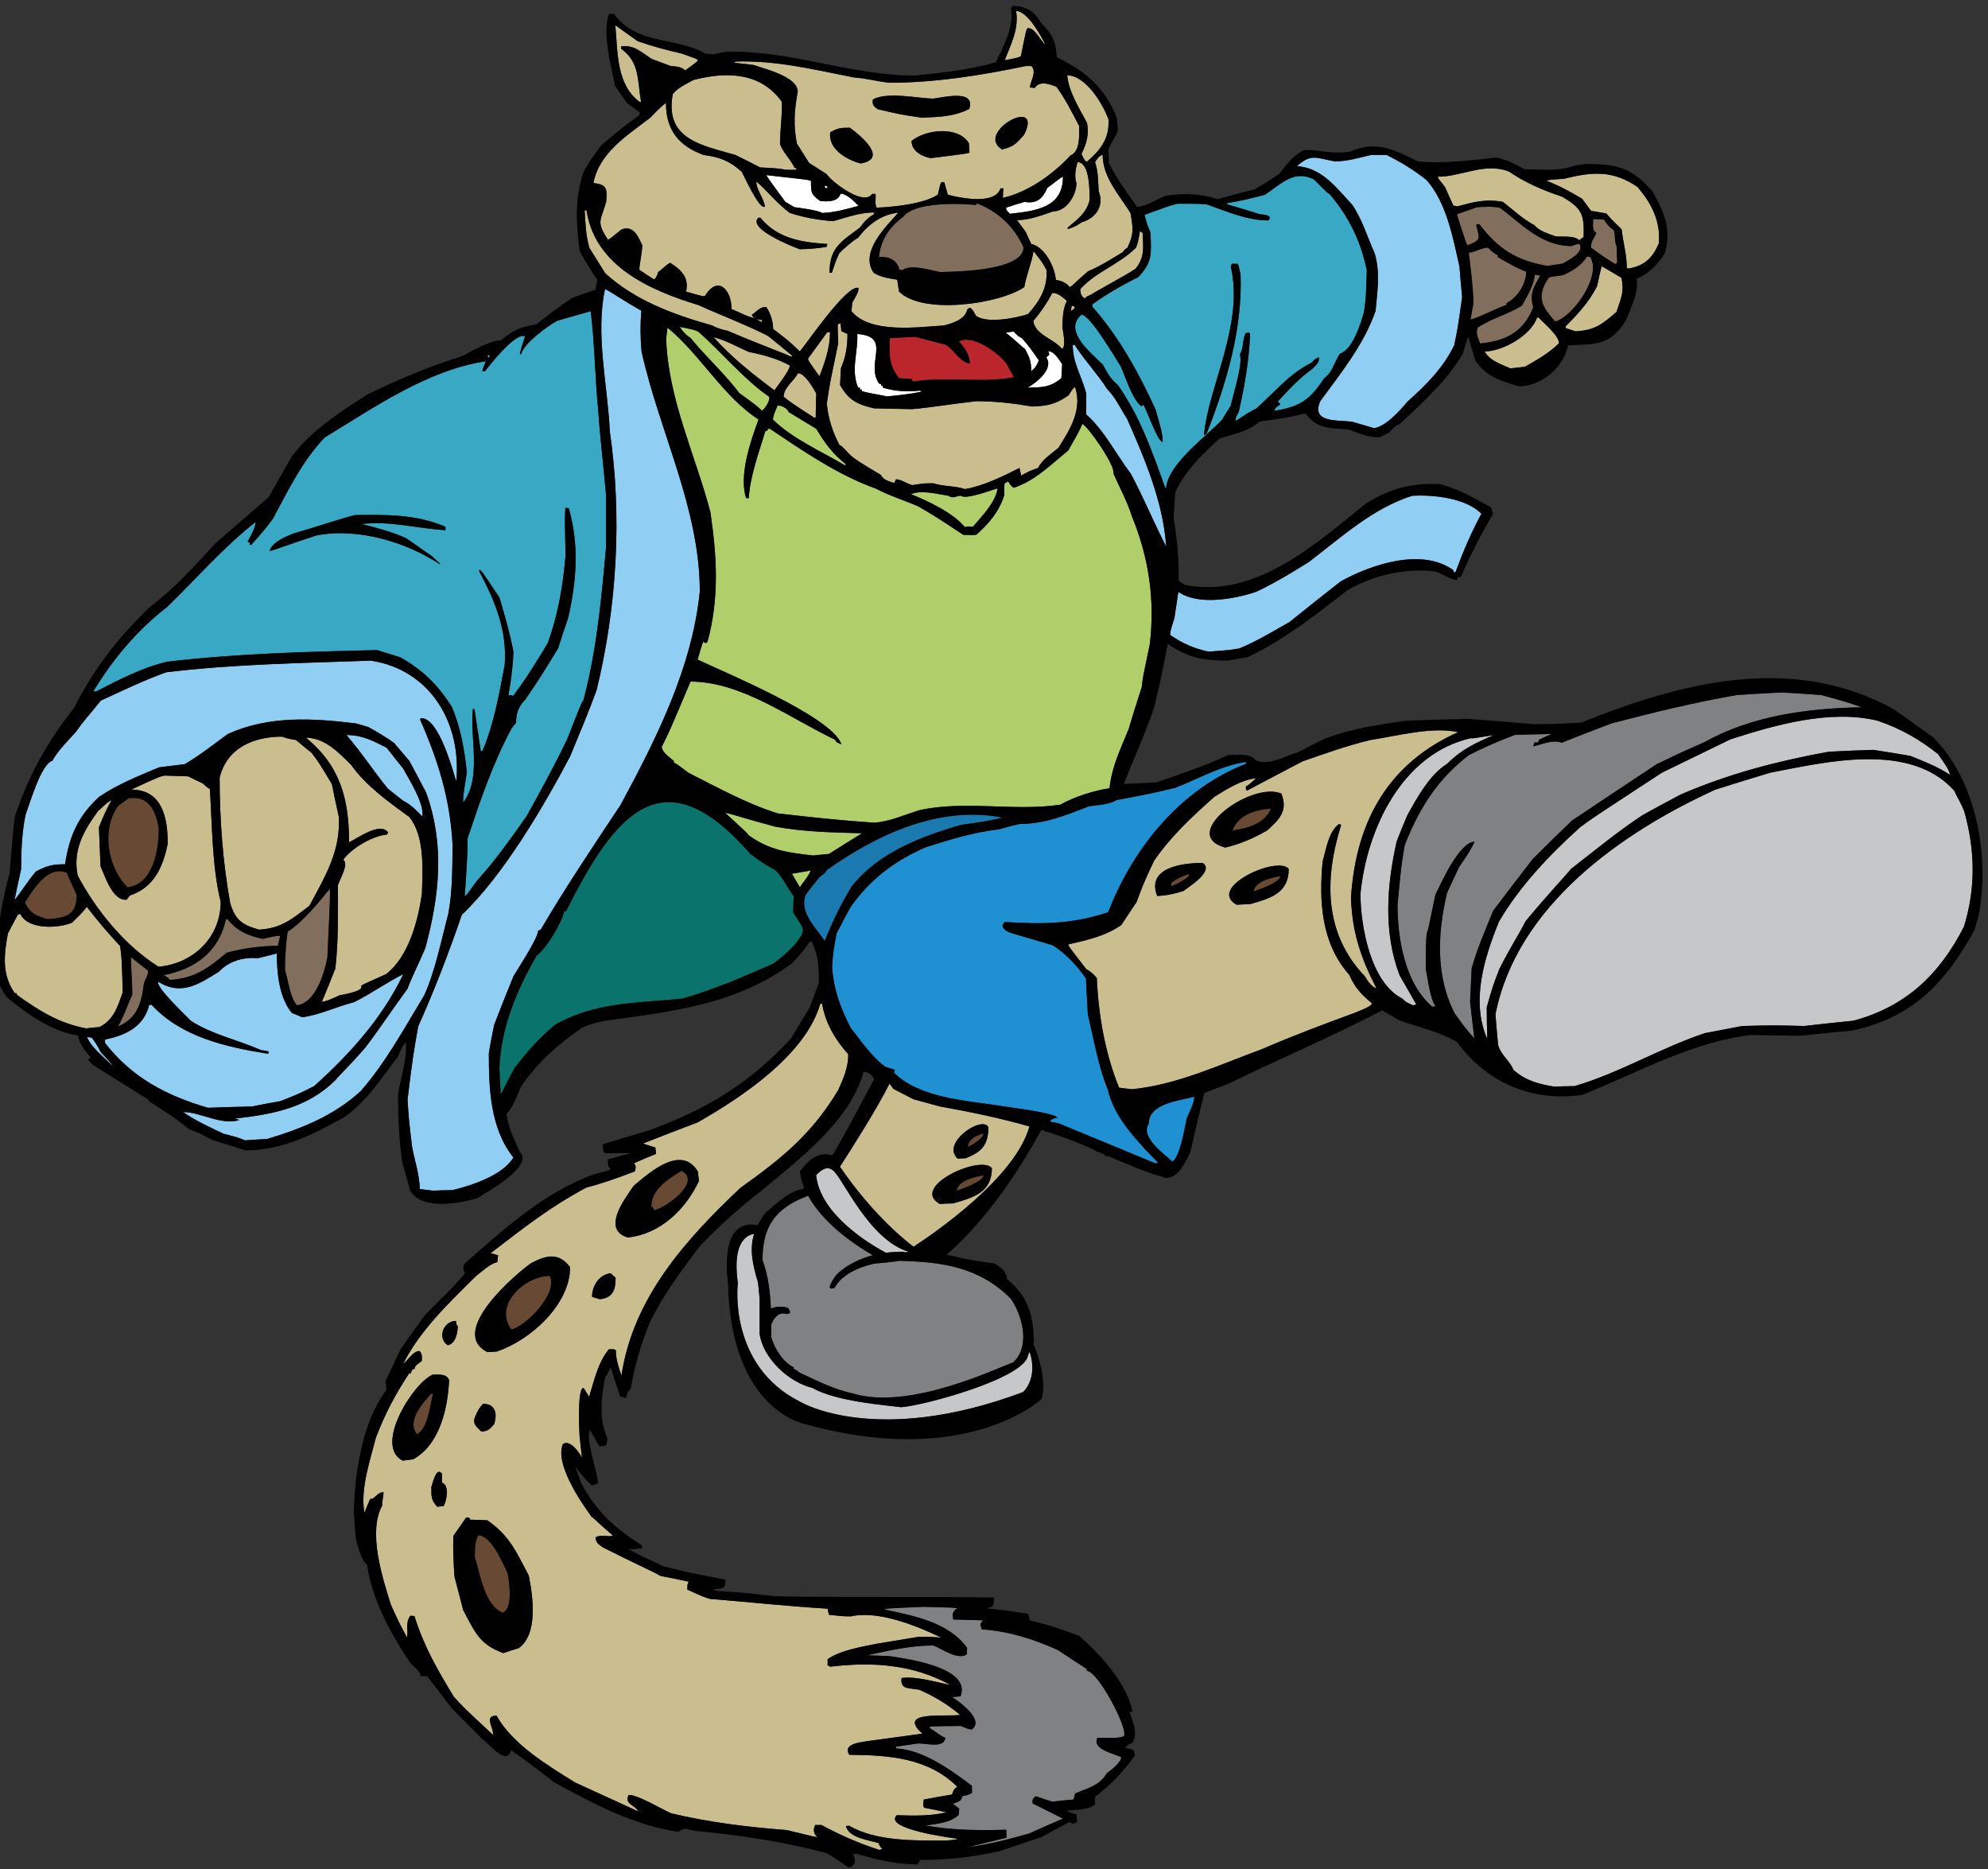 <?xml version="1.0" encoding="utf-8"?>
<!-- Generator: Adobe Illustrator 17.0.0, SVG Export Plug-In . SVG Version: 6.00 Build 0)  -->
<!DOCTYPE svg PUBLIC "-//W3C//DTD SVG 1.1//EN" "http://www.w3.org/Graphics/SVG/1.1/DTD/svg11.dtd">
<svg version="1.1" id="Layer_1" xmlns="http://www.w3.org/2000/svg" xmlns:xlink="http://www.w3.org/1999/xlink" x="0px" y="0px"
	 width="200px" height="188px" viewBox="0 0 200 188" style="enable-background:new 0 0 200 188;" xml:space="preserve">
<rect x="0" y="0" width="200" height="188" fill="#333333" stroke="none"/>
<path id="color12" style="fill:#38A8C5;" d="M114.527,27.868c-1.571,0.772-3.195,1.704-4.634,2.743v0.24
	c2.663,2.982,4.74,6.764,6.391,10.412c0.24,1.012,0.691,2.157,0.691,3.196c-0.505,0-1.57-3.142-1.942-3.755
	c-0.08,0.054-0.134,0.107-0.188,0.187c-0.931-0.693-1.598-2.956-2.103-4.048c-0.453-0.692-3.063-5.193-3.941-5.193
	c-1.892,1.624,0.958,3.836,2.157,5.034c0.373,0.719,0.825,1.519,1.49,2.023c2.264,3.223,3.436,6.631,4.767,10.333h0.106
	c0.24-2.423,4.075-5.166,5.619-6.817c0.294-0.479,0.586-0.959,0.879-1.411c0.16-0.879,1.278-4.261,0.906-5.166
	c0.426-0.64,0.24-1.412,0.586-2.13c0.08-0.027,0.187-0.054,0.292-0.08c0.055,0.026,0.106,0.08,0.16,0.133
	c-0.079,2.583-0.56,5.352-1.145,7.882c-0.214,0.373-0.319,0.506-0.319,0.906c1.251-0.825,1.251-0.825,2.103-1.279
	c1.865-1.65,3.275-3.461,5.513-4.58c0.267-0.267,0.426-0.452,0.771-0.56c0.08,0.506-0.292,0.799-0.639,1.146
	c-1.357,0.985-2.344,2.05-3.515,3.329c0.213,0.133,0.213,0.133,0.266,0.266c-0.239,0.187-0.559,0.293-0.559,0.64
	c2.637-0.426,3.567-1.145,5.007-3.302c0.852-0.585,0.984-1.651,1.57-2.45c1.225-0.347,2.13-3.062,2.424-4.288
	c0.186-1.438,0.186-1.438,0.267-4.101c-0.613-2.928-1.811-5.405-3.755-7.669c-0.213-0.106-0.213-0.106-1.571-1.465
	c-2.023-1.011-3.303,0.479-4.927,1.544c-1.251,0.346-2.529,0.639-3.809,0.852v0.107c1.118,0.319,2.238,0.665,3.355,1.012
	c0.347,0.026,0.693,0.026,0.933,0.266c0,0.213,0,0.213-0.134,0.346c-2.183,0-4.154-0.905-6.151-1.598
	c-0.692-0.08-0.692-0.08-3.008-0.08c-1.065,0.266-1.306,0.426-3.303,1.118c0.266,0.959,0.266,0.959,0.612,1.811
	C115.805,25.604,115.965,26.297,114.527,27.868z M123.82,26.83c0.026-0.107,0.053-0.214,0.107-0.294h0.585
	c0.107,0.187,0.107,0.187,0.293,1.066c0.213,5.459-1.438,11.025-3.435,16.057c-0.08,0.027-0.159,0.081-0.24,0.134
	C121.472,39.107,125.196,32.621,123.82,26.83z M16.823,66.561c6.978-0.826,14.114-1.012,21.117-1.172
	c0.772,0.24,1.545,0.48,2.316,0.72c2.316,1.304,3.755,2.743,5.193,4.979c0.905,2.104,1.278,4.314,1.518,6.578
	c-0.373,2.396-0.373,2.396-0.373,3.062c1.917-2.476,0.639-6.604,0.985-9.426c0.053,0,0.106,0.026,0.16,0.054
	c0.213,1.412,0.426,2.822,0.639,4.234c0.053-0.026,0.107-0.053,0.16-0.053c1.171-2.769,1.677-5.726,2.236-8.655
	c0.266-3.462-0.985-6.471-2.583-9.454c0.026-0.054,0.053-0.08,0.08-0.106c0.24,0.186,0.24,0.186,1.971,2.769
	c0.533,1.784,1.065,3.622,1.412,5.458c-0.054,1.492-0.24,2.93-0.506,4.395c0.373-0.027,0.373-0.027,0.452,0.08
	c1.306-1.705,2.45-3.569,3.516-5.353c1.038-2.902,1.517-5.726,1.783-8.814c-0.08-3.569-0.08-3.569-0.026-4.767
	c0.106,0,0.213,0,0.346,0.026c1.065,3.729,0.798,7.244-0.054,11.025c-0.346,1.011-0.692,2.023-1.012,3.062
	c-1.704,2.795-1.704,2.795-3.302,5.166c-0.692,0.692-0.932,1.357-0.932,2.343c-0.16,0.186-0.32,0.372-0.453,0.559
	c-1.891,3.516-3.169,7.296-4.421,11.052c0,1.943-0.159,3.86-0.293,5.805c0.16-0.053,0.16-0.053,1.278-1.597
	c1.811-1.971,3.409-4.262,4.953-6.445c1.411-2.53,2.822-5.113,4.074-7.722c1.438-3.676,1.438-3.676,1.624-3.889
	c1.332-4.927,1.838-10.359,2.291-15.445v-5.219c-0.426-4.714-0.613-5.859-0.799-8.655c-0.32-3.249-0.346-6.658-0.746-9.854
	c-1.118,0.32-2.236,0.64-3.354,0.959c-0.853,0.426-3.622,2.45-3.622,3.409c-0.054-0.054-0.107-0.08-0.16-0.106
	c0.16-0.586,0.346-1.172,0.532-1.731c-0.986-0.479-3.781,3.196-4.047,3.515c-0.107-0.026-0.187-0.026-0.267-0.026
	c0.107-0.347,0.241-0.666,0.373-0.985c-5.858,0.879-11.265,4.661-16.217,7.67c-2.237,2.343-3.675,5.299-5.193,8.149
	c-0.879,1.172-0.879,1.172-2.21,2.663c-0.053-0.027-0.107-0.027-0.133-0.027v-0.186c-0.08-0.053-0.16-0.106-0.213-0.134
	c0.293-0.558,0.798-1.384,0.798-1.969c-3.248,2.555-5.938,5.672-8.893,8.547c-2.956,2.264-5.512,5.299-7.43,8.495
	c0.08,0,0.16,0,0.239,0.027C11.87,68.425,14.346,67.12,16.823,66.561z M29.499,53.672c2.397-0.692,4.447-1.412,6.205-1.863
	c3.143-0.054,6.178-0.081,9.108,1.171v0.347c-2.85-0.16-5.513-0.959-8.442-0.614c1.544,0.374,3.035,0.773,4.473,1.412
	c0.854,0.585,1.705,1.172,2.557,1.784c0.906,0.799,0.906,0.799,0.853,0.852c-3.41-2.263-8.309-3.702-12.41-2.902
	c-2.264,0.719-4.047,1.412-4.713,1.571C27.341,54.551,28.7,53.991,29.499,53.672z"/>
<path id="color11" style="fill:#BB262C;" d="M97.59,36.576c-0.08-0.959-0.506-1.544-1.118-2.237c1.464-0.72,3.861,1.119,4.713,2.13
	c0.267,0.479,0.532,0.959,0.825,1.464c-3.222,0.64-6.817-0.107-10.172,0.453c-0.053-0.107-0.08-0.186-0.106-0.267
	c-0.426-0.026-0.853-0.053-1.278-0.08c-1.039-1.305-1.012-2.37-0.933-4.021c0.852-0.053,1.705-0.106,2.583-0.132
	c1.012,0.266,2.024,0.532,3.062,0.799C96.046,35.272,96.605,36.442,97.59,36.576z"/>
<path id="fill" style="fill:#FFFFFF;" d="M82.518,20.225c0.746,0.053,1.784,0.107,2.05-0.745c0.613,0,1.385,0.798,1.811,1.225
	c-1.278,0.346-2.37,0.666-3.674,0.719c-0.267-0.266-2.611-0.559-2.797-0.586c-0.319-0.187-0.612-0.373-0.904-0.533
	c-1.811-2.476-1.811-2.476-1.891-2.689c4.287,0.479,4.287,0.479,4.474,0.586C81.586,19.4,81.586,19.533,82.518,20.225z
	 M106.938,17.775c-0.24,0.053-0.906,0.666-1.571,1.118c-0.426,1.011-1.038,1.651-2.29,1.411c-0.64,0.187-1.252,0.373-1.864,0.586
	c0,0.292,0.213,0.426,0.399,0.613C104.248,21.21,106.938,20.891,106.938,17.775z M83.264,18.867c-0.08-0.16-0.08-0.16-0.293-0.187
	c0,0.16,0,0.16,0.16,0.267C83.157,18.92,83.21,18.894,83.264,18.867z M101.984,33.354c-0.267,0.026-0.532,0.053-0.799,0.106
	c1.225,0.985,1.518,1.358,1.918,1.624c0.479,0.852,0.639,1.278,0.639,2.237c0.426-0.266,0.559-0.612,0.771-1.065
	c-0.532-0.772-1.065-1.545-1.703-2.237C102.384,33.78,102.384,33.78,101.984,33.354z M103.369,38.999
	c1.491-0.053,2.236,0,3.408-0.959c0.026-0.479,0.054-0.958,0.08-1.411c-0.346-0.479-0.772-1.305-1.438-1.305
	c0.105,0.106,0.105,0.106,0.133,0.373c-0.106,0.08-0.213,0.16-0.293,0.239C106.059,37.135,104.221,38.52,103.369,38.999z
	 M86.246,33.593c0.081,1.944-0.667,3.568,0.081,5.405h0.186v0.187h0.187v0.159c1.172,0.32,2.13,0.399,2.477,0.533
	c1.198-0.106,2.369-0.239,3.542-0.479c-0.053-0.054-0.106-0.08-0.16-0.106c-1.305,0.133-2.477,0.08-3.729-0.293v-0.186h-0.186v-0.16
	c-0.08-0.026-0.16-0.053-0.213-0.08C87.019,36.523,89.815,33.859,86.246,33.593z"/>
<path id="color10" style="fill:#B0CE69;" d="M85.128,46.722c-0.053,0.027-0.107,0.053-0.134,0.08
	c-2.289-1.358-5.352-2.715-7.243-4.607c0.08-0.453,0.08-0.453,0.48-1.412c0.399,0,0.958,0.267,1.118,0.666
	c0.905,0.56,1.837,1.119,2.77,1.678C82.971,44.564,83.796,45.684,85.128,46.722z M95.406,49.864c-1.065-0.16-2.715-0.612-3.754-0.16
	c1.757,0.719,4.207,1.864,5.432,3.329c0.186-0.08,0.186-0.08,0.799-0.053c0.879-1.039,2.291-2.45,2.477-3.861
	c-0.533,0.16-3.249,1.171-3.675,0.745C96.179,49.864,95.913,50.21,95.406,49.864z M83.397,85.895
	c1.092-0.693,2.21-1.385,3.328-2.078c-2.956-0.079-5.831-0.133-8.734-0.665c-2.743-0.72-4.794-1.412-5.033-1.385
	c2.21,2.024,2.21,2.024,2.343,2.237c2.131,1.545,3.968,1.757,6.498,2.05C82.332,86,82.864,85.947,83.397,85.895z M112.023,47.654
	c0.188-0.932-2.77-5.006-3.142-5.006c-0.374,0.932-0.933,1.784-1.411,2.663c-1.705,1.385-3.355,3.063-5.486,3.755
	c-0.293-0.213-0.373-0.32-0.56-0.639c-0.133,0.053-0.266,0.133-0.372,0.213c-0.027,0.399-0.027,0.799-0.027,1.198
	c-0.559,1.705-1.571,2.85-2.795,3.941c-0.32,0.08-0.799,0-1.305,0.027c-2.823-1.864-2.823-1.864-4.554-2.875
	c-1.411-0.613-2.902-1.066-4.261-1.785c-3.754-1.331-7.377-3.808-10.652-6.018c-0.08,0-0.16,0-0.213,0.027
	c-0.026,0.052-0.053,0.106-0.053,0.186h-0.187c-0.64,2.104-1.544,4.554-1.678,6.764h-0.266c-0.746-2.29,0.452-5.752,1.251-7.91
	c-3.546-2.28-5.85-6.521-9.16-9.24c-0.053,0.373-0.106,0.772-0.132,1.172c0.212,6.045,2.929,11.61,4.446,17.389
	c0.666,4.474,0.906,8.681-0.293,13.049c-0.053,0.026-0.107,0.079-0.16,0.132c-0.106-0.053-0.213-0.106-0.292-0.132
	c-0.187,0.585-0.374,1.171-0.533,1.784c2.437,1.173,13.579,5.75,14.46,8.522c-0.187-0.107-0.614-0.187-0.614-0.453
	c-4.529-2.139-9.409-5.858-14.565-5.858c-2.104,4.98-2.104,4.98-2.903,6.577c0.106,0.613,0.746,0.986,1.225,1.411v0.187
	c0.213,0.053,0.213,0.053,1.491,1.012c2.929,1.465,5.805,3.089,8.974,4.074c3.222,0.373,6.444,0.719,9.666,0.933
	c1.625-0.107,3.063-0.799,4.634-1.278c4.74-0.986,9.4,0.16,14.114-0.533c1.438-0.799,3.328-1.412,4.952-1.651
	c0.239-2.211,1.065-3.835,1.917-5.938c0.427-1.438,0.879-2.85,1.332-4.261c0.08-0.852,0.08-0.852,0.799-4.261
	c0.533-4.5-0.08-8.681-1.785-12.862C113.408,50.45,112.663,49.092,112.023,47.654z M81.533,87.571
	c-0.64,0.107-1.252,0.213-1.865,0.32c0.267,0.453,0.533,0.906,0.799,1.359C80.654,88.93,81.533,87.891,81.533,87.571z
	 M68.404,32.874c0.213,0.427,0.666,0.879,1.065,1.119c1.518,1.864,3.462,3.622,4.9,5.539c1.757,1.279,1.757,1.279,2.29,1.785
	c0.373-0.319,0.746-0.879,0.746-1.385c-2.61-1.811-4.767-4.473-7.164-6.577C69.815,33.167,69.815,33.167,68.404,32.874z"/>
<path id="color9" style="fill:#1F90D1;" d="M111.438,109.566c0.666,2.904,3.036,5.301,5.061,7.378c-0.08,0.026-0.16,0.053-0.24,0.08
	c-3.275-1.359-6.551-2.718-9.8-4.048c-0.267-0.055-0.532-0.107-0.772-0.133c0-0.081,0.027-0.16,0.054-0.212
	c0.505-0.214,0.505-0.214,0.665-0.187c-0.266-0.535-5.059-1.067-5.858-1.228c-3.368-0.521-8.034-0.768-10.6-3.31
	c0.035-0.115,0.061-0.219,0.069-0.298l-0.952-0.306c-1.371-1-2.506-2.688-3.484-3.915c-1.011-1.971-1.677-3.754-1.863-5.991
	c0.027-1.279,0.213-2.29,0.453-3.517c0.452-0.878,0.906-1.757,1.384-2.609c1.917-2.795,4.553-4.766,7.643-6.071
	c2.423-0.773,4.794-1.492,7.323-1.784c0.666-0.187,1.331-0.373,2.023-0.533c2.584,0,4.66-0.879,7.031-1.784
	c0.745-0.106,2.129-0.187,2.716-0.613c1.997-0.373,3.994-0.746,5.966-1.251c2.209-0.852,4.686-2.264,7.057-2.583
	c0.026,0.053,0.053,0.106,0.08,0.16c-6.578,2.529-11.398,8.442-13.902,14.939c-3.594,1.225-6.684,1.225-10.438,0.985
	c-0.08,0.133-0.161,0.266-0.213,0.426c0.16,0.346,0.372,0.452,0.719,0.639c1.438,0.426,2.875,0.852,4.34,1.277
	c1.332,0.827,2.477,2.079,3.355,3.355c0.053,1.173,0.107,2.371,0.187,3.569C110.026,104.481,110.479,107.224,111.438,109.566z
	 M115.565,113.03c-0.905,1.358,1.625,3.089,2.369,3.808c0.772-0.374,1.28-3.568,1.465-4.367c0.241-0.64,0.747-1.465,0.747-2.157
	C118.762,110.713,115.565,110.951,115.565,113.03z"/>
<path id="color8" style="fill:#C6C7C9;" d="M103.422,136.33c0.052-0.125,0.109-0.25,0.164-0.375
	c0.885,2.754-0.661,4.075-0.661,4.075c-14.815,5.541-22.397,0.991-22.397,0.991c-7.349-3.675-6.299-11.957-6.299-11.957
	c-0.588-4.165,0.927-4.849,1.637-4.946c-0.473,1.529-0.17,3.028,0.395,4.889c0.052,0.531,0.105,1.066,0.16,1.599v3.541
	c0.319,2.45,2.902,4.873,5.299,5.46c2.423,1.383,7.519,1.754,8.957,1.941C93.072,141.36,103.104,138.621,103.422,136.33z
	 M89.126,126.015c0.581-0.075,1.209-0.116,1.9-0.1l-0.086,0.081c0.175-0.024,0.343-0.05,0.499-0.078
	c-4.073-1.202-6.693-7.546-7.665-8.219c-0.122-0.084-0.228-0.136-0.319-0.162c-0.645-0.187-1.352,0.679-1.352,0.679
	C82.526,122.126,87.302,125.038,89.126,126.015z M140.518,84.615c0.347-0.878,0.692-1.757,1.065-2.609
	c0.986-1.784,2.263-4.102,3.993-5.166c1.439-1.438,2.797-2.078,4.715-2.903c-2.105,0.346-2.105,0.346-2.344,0.319
	c-6.924,1.598-10.439,9.161-11.078,15.631c0,3.249,1.012,8.974,4.233,10.572c0.268,0.347,0.667,0.48,1.066,0.667
	c0.106-0.027,0.212-0.055,0.318-0.081c-0.559-0.984-1.117-1.971-1.677-2.93C139.159,93.803,139.506,89.063,140.518,84.615z
	 M174.098,74.364c-2.316,1.118-4.607,2.236-6.898,3.355c-7.243,4.74-7.243,4.74-8.256,5.512c-3.061,2.769-6.044,5.885-8.147,9.48
	c-1.466,3.622-2.85,7.99-1.173,11.797c-0.025-1.065-0.053-2.131-0.053-3.195c0.613-2.13,0.613-2.13,1.279-3.863
	c1.117-2.209,1.916-3.381,2.635-4.793c2.265-2.742,4.154-4.712,4.555-5.246c2.37-1.837,4.687-3.755,7.191-5.405
	c1.277-0.72,2.583-1.411,3.887-2.104c4.899-2.104,9.641-3.329,14.86-4.288c1.49-0.079,2.983-0.133,4.474-0.187
	c1.252,0.187,2.502,0.399,3.755,0.612c1.357,0.559,2.716,1.066,3.94,1.891c0.107-0.373-0.959-1.73-1.171-2.076
	c-1.864-1.491-3.809-2.584-6.072-3.356C184.136,71.327,178.571,72.926,174.098,74.364z M178.118,77.719
	c-1.863,0.559-3.701,1.119-5.538,1.705c-9.418,4.294-19.975,11.665-22.13,22.609c0.08,1.011,0.16,2.05,0.266,3.089
	c0.294,1.038,1.146,1.518,1.545,2.503c1.253,1.091,2.504,1.41,4.102,1.679c0.666-0.028,1.358-0.055,2.051-0.055
	c4.526-1.331,8.628-3.836,13.102-5.327c1.251-0.238,2.502-0.478,3.755-0.718c3.195-0.079,3.195-0.079,6.232,0
	c1.651-0.186,3.301-0.372,4.952-0.533c5.22-1.385,8.682-4.634,11.132-9.479c1.197-3.888,1.119-7.67,0.025-11.584
	c-0.372-0.932-0.638-1.252-1.01-2.077C192.152,74.577,183.684,76.653,178.118,77.719z"/>
<path id="color7" style="fill:#0A736B;" d="M79.802,91.78c1.092,1.863,1.438,1.543,0.16,3.247c-1.039,1.039-1.039,1.039-2.104,1.864
	c-3.009,1.359-6.071,2.662-9.267,3.568c-4.58,0.426-8.681,0.347-12.702,2.583c-1.625,1.331-2.823,2.716-4.127,4.393
	c-0.479,0.881-0.933,1.759-1.385,2.664c-0.053-0.905-0.106-1.809-0.133-2.716c0.186-4.048,1.731-7.775,3.755-11.265
	c1.039-0.771,2.557-3.381,2.77-4.473h0.187c4.934-9.87,9.78-15.783,18.508-5.779c1.091,0.826,1.091,0.826,2.184,1.465
	c0.799,0.266,1.625,2.104,2.21,2.823C79.828,90.688,79.802,91.22,79.802,91.78z"/>
<path id="color6" style="fill:#808183;" d="M90.48,126.823c4.314,0.107,8.016,0.614,11.211,3.809
	c1.172,1.703,1.998,4.794,0.24,6.416c-1.305,0.4-10.264,4.849-16.031,3.145c-1.918-0.4-3.649-1.278-5.433-2.104
	c-0.399-0.318-0.399-0.318-0.612-0.372v-0.187c-1.092-0.481-1.944-1.918-2.263-3.011c0-0.423,0-0.846-0.003-1.269
	c0.276-0.714,0.747-1.327,1.554-1.079c0,0,0.656,0.044,0.131-0.612c0,0-0.891-0.313-1.719,0.079
	c-0.069-1.662-0.268-3.305-0.842-4.892c0-3.303,1.225-5.196,4.474-6.419c0.033-0.022,0.07-0.044,0.104-0.066
	c0.875,1.588,2.704,3.778,6.517,6.005c-2.565,0.667-3.721,2.041-3.721,2.041c-1.284,1.809-0.117,1.225-0.117,1.225
	c0.762-1.397,2.509-2.083,3.943-2.42C88.6,127.03,89.731,126.965,90.48,126.823z M148.054,97.398
	c0.559-1.997,1.385-3.861,2.157-5.779c1.305-1.731,2.637-3.462,3.968-5.192c1.304-1.305,2.636-2.61,3.967-3.889
	c2.823-1.89,5.673-3.781,8.523-5.672c0.852-0.372,1.198-0.639,4.847-2.237c4.793-2.663,10.359-3.381,15.792-3.488
	c-1.466-0.506-1.466-0.506-4.048-1.226c-1.359-0.106-2.69-0.186-4.022-0.266c-1.517,0.081-3.035,0.16-4.526,0.266
	c-4.261,0.746-8.414,1.758-12.597,2.851c-1.676,0.639-3.355,1.278-5.005,1.943c-0.854-0.346-1.998,0.16-2.85,0.373
	c0.025-0.133,0.053-0.267,0.106-0.399h0.399c0-0.106,0.026-0.187,0.052-0.267c0.426-0.213,0.854-0.399,1.279-0.586
	c-1.226,0.027-2.45,0.053-3.648,0.08c-1.597,0.585-3.169,1.278-4.688,2.05c-3.168,2.45-4.979,5.353-6.443,9.054
	c-0.347,2.077-0.347,2.077-0.719,5.965c0,3.408,0.719,7.908,3.488,10.277c0.107-0.025,0.213-0.025,0.346-0.025
	c-0.586-0.8-0.772-2.742-0.985-3.755c0-2.556,0-2.556,0.081-3.541c0.186-0.56,0.186-0.56,0.878-3.942
	c0.505-1.012,2.396-5.325,3.94-5.325c-0.372,0.851-1.012,1.757-1.544,2.529c-0.426,0.879-0.825,1.758-1.226,2.637
	c-0.957,3.968-1.171,8.416,0.8,12.143c0.958,1.331,0.958,1.331,1.917,2.45c0.053-0.106-0.133-1.092-0.398-3.701
	C147.947,99.608,147.999,98.49,148.054,97.398z M97.298,165.757c-0.027,0.212-0.027,0.425-0.027,0.639
	c-0.878,0.666-2.556-0.585-3.381-0.88c-2.291,0-4.421,0.508-6.657,0.986c0.718,0.026,1.465,0.053,2.21,0.078
	c1.731,0.269,8.308,1.119,7.19,4.051c-0.294,0.025-0.586,0.052-0.853,0.078c0.693,0.428,3.303,2.29,1.997,3.25
	c-0.266,0-0.266,0-1.144-0.348c-1.013,0-2.024,0.027-3.037,0.054c-0.026,0.053-0.053,0.108-0.079,0.16
	c0.533,0.266,1.118,0.826,1.597,0.986c-0.16,1.064-1.811,0.558-2.743,0.558c-0.746,0.107-1.491,0.213-2.21,0.32v0.186
	c2.716,0.133,5.539,2.184,7.616,3.755c0,0.213,0,0.453,0.027,0.693c-0.267,0.185-0.64,0.319-0.984,0.345
	c-0.081,0.508-0.427,0.587-0.959,0.772c0.213,0.161,0.426,0.32,0.64,0.481c-0.027,0.186-0.027,0.398-0.027,0.612
	c-0.825,0.824-2.264,0.931-3.382,1.092c2.769,0.479,5.326,0.505,8.148,0.426c0,0.266,0,0.531,0.027,0.797
	c-1.305,0.32-2.61,0.64-3.914,0.959c2.104-0.268,4.154-0.799,6.205-1.384c1.118-0.505,2.237-1.012,3.382-1.491
	c-1.012-0.507-2.023-1.011-3.035-1.518c-0.081-0.4,0-0.454,0.266-0.721c0.188,0,0.532,0.188,1.704,0.534
	c0.692-0.081,1.411-0.16,2.131-0.214c0.054-0.212,0.106-0.425,0.159-0.612c1.278-0.56,2.424-0.745,3.196-2.051
	c0.426-0.265,1.437-1.117,1.437-1.598c-0.771-0.373-2.955-0.797-2.396-1.942c0.879-0.054,1.892,0.133,2.664-0.16
	c0.479-0.718-2.609-6.58-3.729-6.58v-0.186c-0.986-0.64-1.971-1.278-2.93-1.917c-2.583-1.145-4.846-1.863-7.642-2.077
	c-0.053-0.187-0.106-0.373-0.133-0.531c0.08-0.135,0.16-0.268,0.267-0.373c-1.012-0.027-1.998-0.053-2.983-0.081
	c-0.16-0.507-0.08-0.825,0.373-1.117c-0.266-0.081-0.266-0.081-3.381-0.16c-3.728,0.16-3.728,0.16-3.914,0.266
	C91.892,162.534,95.406,163.148,97.298,165.757z"/>
<path id="color5" style="fill:#1A79AF;" d="M82.971,94.654c-0.932-1.384-2.583-2.902-1.917-4.66
	c0.453-0.612,0.932-1.198,1.411-1.785c0.532-0.399,0.532-0.399,0.746-0.718c5.059-3.569,11.291-6.498,17.655-5.247
	c-1.651,0.374-1.651,0.374-4.154,0.72c-4.048,1.171-8.362,2.796-11.051,6.231C84.568,91.007,83.744,92.711,82.971,94.654z"/>
<path id="color4" style="fill:#91CEF4;" d="M130.479,16.71c1.41-1.251,1.836-0.852,3.781-0.479c1.331,0,2.369-0.346,3.647-0.639
	h1.599c1.491,0.745,2.716,1.491,4.021,2.529c1.996,2.264,2.661,5.832,3.301,8.709c0.08,1.011,0.159,2.023,0.268,3.061
	c-0.453,3.196-0.453,3.196-0.8,4.847c-1.146,2.317-2.769,3.941-4.713,5.672c-0.799,0.959-2.104,2.422-3.329,2.663
	c-0.772-0.24-1.545-0.452-2.29-0.666c-1.519-0.16-4.075,0.108-3.143-2.05c2.105-2.875,4.394-5.698,5.565-9.081
	c0.186-1.997,0.479-3.834-0.079-5.778c-0.746-1.625-1.252-3.436-2.291-4.927C134.366,18.814,133.008,16.897,130.479,16.71z
	 M121.584,65.548c2.13-0.16,2.13-0.16,3.089-0.32c1.758-0.718,3.409-1.73,5.061-2.662c1.703-1.385,3.435-2.743,5.165-4.101
	c3.116-1.705,8.175-3.409,11.344-1.092v0.187h0.186c0.746-2.024,1.57-3.994,2.609-5.886c-1.597-1.598-4.818-1.917-6.95-1.811
	c-4.02,1.279-7.108,4.154-10.438,6.684c-1.705,1.065-3.463,2.13-5.273,2.982c-2.157,0.72-5.832,1.412-7.829,0
	c-0.133,0.879-0.267,1.758-0.399,2.637c-0.399,1.277-0.399,1.277-0.427,1.704C119.027,64.75,120.039,65.203,121.584,65.548z
	 M111.385,39.132c-0.986-1.544-2.291-2.902-3.275-4.446c-0.08,0-0.134,0-0.188,0.026c0,1.864,0.934,3.143,1.359,4.9v2.077
	c1.811,1.598,3.035,4.047,4.5,5.992c1.278,2.396,2.317,4.927,3.541,7.297c-0.293-4.447-2.156-8.841-3.94-12.862
	C112.743,41.13,112.211,39.959,111.385,39.132z M40.55,80.541c0.852,0.426,1.304,0.959,1.944,1.598
	c0.213-1.331-1.358-3.754-1.944-4.846c-0.56-0.693-1.119-1.384-1.651-2.078c-1.412-0.719-2.45-1.277-4.048-1.277
	c1.491,1.704,2.743,3.647,4.181,5.405C39.538,79.742,40.043,80.142,40.55,80.541z M25.344,111.3c0.933-0.187,1.891-0.373,2.85-0.535
	c1.837-0.718,1.837-0.718,3.408-1.517c3.622-3.248,6.871-6.87,8.975-11.265c-1.651,0.825-3.25,1.971-4.953,2.823
	c-1.705,0.426-3.515,1.305-5.22,1.517c-0.346-0.159-0.692-0.291-1.038-0.426c-1.279-1.543-1.518-4.02-1.518-5.99
	c-0.639,0.159-1.277,0.318-1.89,0.478c-1.491-0.134-2.93,0.293-3.941,1.358c-2.077,1.306-3.808,2.423-6.099,1.013
	c-0.266,0.533,2.69,3.303,3.303,3.942c2.157,1.384,4.713,1.889,7.03,2.93c0.24,0.024,0.507,0.078,0.772,0.131
	c-0.026,0.081-0.026,0.159-0.026,0.241c-4.208-0.665-8.762-1.679-11.744-4.928h-0.24c-0.533,2.21-2.396,3.09-4.447,3.488v0.347
	c2.689,3.461,6.151,5.3,10.359,6.524C22.388,111.378,23.853,111.326,25.344,111.3z M9.233,104.374
	c-0.16-0.025-0.32-0.053-0.479-0.053c0.479,1.119,1.757,2.05,2.583,2.929c-0.24-0.398-0.24-0.398-1.199-1.41
	C9.713,105.04,9.713,105.04,9.233,104.374z M49.71,103.097c0.639-1.65,1.278-3.275,1.944-4.899c0.186-0.346,2.477-3.809,2.477-4.555
	c0.08-0.053,0.16-0.105,0.266-0.133c2.503-4.26,5.273-8.388,8.016-12.515c3.622-6.685,7.217-13.848,7.989-21.491
	c0-8.415-4.075-16.058-5.858-24.153c-0.133-1.411-0.133-2.69-0.026-4.101c-1.624-0.906-3.276-2.024-3.649-2.184
	c-0.985,4.58,0.268,9.693,0.48,14.327c1.251,8.521,0.719,17.655-1.332,26.043c-0.826,2.237-1.757,4.474-2.664,6.658
	c-2.643,5.006-6.721,11.974-10.891,15.925c-1.306,3.808-2.743,7.563-4.393,11.235c-0.533,3.037-0.533,3.037-1.066,7.323
	c0.107,1.84,0.107,1.84,0.453,4.768c0.24,1.357,0.771,2.876,0.771,4.261c0.427,0.055,0.879,0.107,1.332,0.16
	c0.64-0.025,1.306-0.053,1.971-0.053c1.944-0.479,5.007-1.465,6.125-3.276c-2.343-2.928-2.476-6.95-2.476-10.52
	C49.338,104.961,49.524,104.029,49.71,103.097z M45.103,91.912c0.426-2.29,0.399-4.606,0.426-6.95
	c-0.24-4.553-1.438-8.441-3.275-12.596c0.027-0.053,0.08-0.106,0.133-0.133c1.784,0,3.168,5.299,3.515,6.364
	c0.559-5.832-2.583-11.212-8.575-12.143c-6.817,0.239-13.82,0.346-20.611,1.171c-2.237,0.799-4.42,1.864-6.577,2.849
	c-1.358,1.705-1.625,1.891-2.503,3.143c-0.826,0.932-1.757,1.81-2.37,2.903c-1.172,0.373-2.263,4.34-2.69,5.406
	c-0.372,1.784-0.452,3.675-0.452,5.512c-0.24,1.039-0.453,2.078-0.666,3.116c0.4-0.479,1.225-1.757,2.13-2.876
	c1.145-0.611,1.705-0.745,2.957-0.745c0.426-2.823,1.304-4.82,3.408-6.765c1.864-1.277,3.968-2.103,6.045-2.982
	c0.852-0.106,1.705-0.213,2.583-0.319c1.465-0.852,2.956-2.024,4.34-3.036c4.128-1.864,8.496-1.597,12.889-1.064
	c0.4,0.105,0.826,0.239,1.252,0.372c0.878,0.479,1.784,1.012,2.583,1.598c0.506,0.585,1.012,1.198,1.544,1.81
	c0.56,1.039,1.119,2.104,1.678,3.169c1.891,5.246,1.358,10.333-0.081,15.658c-0.718,1.678-1.438,3.089-1.784,4.075
	c-1.438,1.943-2.796,4.021-4.261,5.938c-1.785,2.049-2.823,2.981-2.929,3.196c-2.876,2.876-6.312,3.488-10.226,3.94
	c0.16,0.025,0.32,0.08,0.506,0.134c-1.784,0.585-3.915-0.8-5.672-0.8c1.251,0.878,2.664,1.518,4.074,2.183
	c1.438,0.375,1.438,0.375,2.157,0.666c0.72-0.052,1.465-0.105,2.21-0.133c3.516-1.063,6.737-2.344,9.454-4.846
	c2.503-2.876,4.394-6.363,6.365-9.613C43.798,97.638,44.411,94.495,45.103,91.912z"/>
<path id="color3" style="fill:#684933;" d="M12.829,89.249c-1.997-1.997-2.637-5.726-0.985-8.149
	c0.346-0.266,0.719-0.533,1.091-0.799c2.077-0.292,2.743,1.279,3.036,3.063C15.971,85.467,15.412,88.956,12.829,89.249z
	 M96.248,119.772c0.532-0.187,2.689-0.933,2.689-1.546C98.031,118.387,96.408,118.734,96.248,119.772z M48.113,154.438
	c-0.373,0.666-0.32,1.439-0.346,2.184c0.559,1.679,0.932,4.794,2.796,5.594c1.065-0.347,0.692-3.17,0.479-4.021
	C50.642,157.369,49.444,154.438,48.113,154.438z M68.564,117.771c-1.305,0.798-3.036,1.862-3.036,3.592
	c0.16,0.082,0.16,0.082,0.293,0.373C66.939,121.523,70.668,118.86,68.564,117.771z M51.441,133.721
	c1.438-0.292,4.74-3.621,3.861-5.378C52.853,128.343,49.604,131.245,51.441,133.721z M123.98,83.55
	c1.519-0.239,3.222-0.665,3.888-2.21C126.298,81.447,124.62,81.926,123.98,83.55z M117.803,88.85c0,0.08,0.026,0.187,0.053,0.293
	c0.64-0.239,1.252-0.586,1.785-1.039c-0.027-0.053-0.027-0.105-0.027-0.159C118.921,88.104,118.361,88.396,117.803,88.85z
	 M126.111,89.675c0.531-0.186,2.688-0.933,2.688-1.545C127.894,88.29,126.271,88.637,126.111,89.675z M98.94,114.018
	c-0.531,0.142-1.48,0.447-1.575,1.363C97.677,115.216,98.94,114.558,98.94,114.018z M41.961,144.266
	c1.118-0.638,1.278-2.849,1.597-4.073c-0.08,0-0.16,0-0.213,0.027C42.441,141.23,40.896,142.988,41.961,144.266z M2.496,90.794
	c0.612,1.119,1.038,1.279,2.264,1.652c1.811-0.106,2.956-0.346,2.956-2.423c-0.347-0.746-0.693-1.491-1.012-2.238
	C4.732,87.012,3.295,89.595,2.496,90.794z"/>
<path id="color2" style="fill:#816E5D;" d="M102.969,24.885c0,2.423-7.189,2.45-8.387,2.476c-0.826-0.132-2.983-0.851-3.781-0.186
	c-0.107-0.026-0.214-0.053-0.32-0.053c-0.213-0.986-1.091-1.332-2.05-1.278c0.16-1.704,1.065-3.037,2.423-4.021
	c1.091-1.518,5.592-1.385,7.377-1.198v-0.187C100.333,21.21,102.064,22.808,102.969,24.885z M154.259,30.877
	c-0.427-1.304,0.053-2.024,0.692-3.142c-0.187-0.054-0.373-0.08-0.533-0.106c-0.134,1.119-0.773,2.157-1.305,3.116
	c-1.412,0.879-3.063,1.278-4.448,2.21c-0.237,0.56,0.055,1.092,0.241,1.598C151.568,34.286,153.3,33.354,154.259,30.877z
	 M159.638,25.818c-0.532,0.905-1.465,1.438-2.396,1.863c-1.252,0.16-1.252,0.16-1.439,0.267c-1.277,1.864-0.719,2.876,0.666,4.394
	c1.811-0.506,4.739-4.66,3.488-6.523H159.638z M162.487,26.563c0.053-0.052,0.133-0.106,0.213-0.133
	c-0.027-0.559-0.054-1.091-0.054-1.625c-0.266-0.558-0.107-1.118-0.293-1.65c-0.426-0.293-0.719-0.613-0.985-1.065
	c-0.372-0.028-0.745-0.054-1.092-0.054c0.026,0.399-0.159,1.198,0.32,1.358c-0.134,0.533-0.585,0.826-0.532,1.518
	C161.741,26.164,162.034,26.244,162.487,26.563z M148.507,22.648c0.133-0.106,0.133-0.106,0.319-0.106
	c1.917,2.53,3.729,3.649,6.844,4.207c0.506-0.08,1.012-0.159,1.544-0.239c0.454-0.267,2.265-1.146,1.678-1.944
	c-0.212-0.027-0.212-0.027-0.798,0.186c-2.983,0-4.954-2.156-7.164-3.834c-0.773-0.187-1.518-0.107-2.317-0.081
	c-0.691,0.24-1.386,0.479-2.05,0.72c0.958,2.982,0.958,2.982,1.093,3.115C149.012,24.113,148.879,24.087,148.507,22.648z
	 M151.568,30.478c1.092-0.506,1.972-1.944,1.972-3.143c-1.066-0.452-1.066-0.452-2.85-1.464v-0.186
	c-0.505-0.294-0.505-0.294-0.984-0.773c-0.667,0-1.252,0.453-1.945,0.506c0.214,1.678,0.426,3.355,0.48,5.06
	c-0.106,0.56-0.213,1.118-0.293,1.678c1.172-0.373,2.449-1.066,3.621-1.492V30.478z M33.173,89.409
	c-1.145,1.412-2.716,3.329-4.234,4.314c-0.186,1.277-0.266,2.556-0.266,3.861c0.346,1.092,0.48,2.69,1.199,3.542
	c1.89-0.268,2.743-3.197,3.062-4.794C33.227,89.995,33.227,89.995,33.173,89.409z M11.87,103.255
	c1.944-0.824,2.37-2.369,2.609-4.339c0.16-0.48,0.426-0.8,0.426-1.278c-0.586-0.451-1.172-0.905-1.731-1.358
	c-0.026,0.507,0.16,2.931,0.133,3.756C12.829,101.1,12.482,102.191,11.87,103.255z M22.894,92.471h-0.16
	c-0.719,3.221-3.009,4.979-6.258,5.619c0.479,0.293,0.479,0.293,0.612,0.479c2.477-0.16,3.781-1.119,5.726-2.742
	c1.544-0.426,3.515-0.692,5.14-0.692c0.08-0.347,0.16-0.692,0.24-1.013c-0.479,0.027-0.479,0.027-1.758,0.32
	C24.918,94.096,23.906,93.695,22.894,92.471z"/>
<path id="color1" style="fill:#CABE8F;" d="M110.932,15.565c0,2.264,1.652,4.021,2.797,5.858c0.266,1.492,0.372,2.13-0.32,3.515
	c-0.24,0.133-0.24,0.133-0.452,0.426c-1.12,0.666-2.265,1.411-3.489,1.917c-1.119,0.933-1.545,1.465-1.836,1.598
	c-0.4-0.452-0.827-0.639-1.412-0.718c-0.08-1.305-1.145-3.356-2.477-3.622c-0.187-0.426-0.373-0.825-0.559-1.225
	c-0.294-0.4-0.587-0.799-0.88-1.172c1.252,0,2.477-0.479,3.648-0.879c1.331,0,2.344-1.625,2.344-2.849
	c-0.239-0.666-0.079-1.465,0.106-2.104c1.277,0,1.198,3.062,1.225,3.781c-0.32,1.331-1.172,1.917-2.21,2.797v0.159
	c0.532-0.159,0.985-0.372,1.411-0.692c1.412-0.399,2.289-1.651,1.704-3.116c-0.054-0.905-0.054-2.104-0.372-2.929
	C110.398,15.964,110.532,15.698,110.932,15.565z M108.802,15.485c0.159,0.32,0.24,0.613,0.532,0.799
	c1.385-1.198,2.29-2.344,2.184-4.261c-0.559-1.598-2.316-4.447-4.154-4.447c0.16,1.677,1.225,3.329,1.998,4.793
	C109.574,13.595,109.307,14.447,108.802,15.485z M75.834,6.538c-0.64-0.08-1.279-0.16-1.917-0.213c0-0.053,0.026-0.107,0.053-0.134
	C78.124,6.059,81.825,6.99,85.9,7.789c1.225,0.08,2.422,0.426,3.621,0.533c4.554,0,9.214-0.746,13.662-1.677h0.585
	c0.559,0.612-0.079,1.411-0.16,2.157c0.16,0,0.319,0.026,0.48,0.052c0.505-0.772,1.491-0.399,2.183-0.133
	c0.905,1.226,1.572,2.583,2.291,3.941c0,0.986,0.133,2.557-0.879,2.983c-1.705,1.863-4.287,3.701-6.791,4.259
	c0-0.319,0.027-0.639,0.054-0.958h-0.294c-0.559,1.73-4.181,0.932-5.299,0.639c-0.133-0.426-0.24-0.853-0.347-1.251h-0.319
	c-0.16,0.319-0.16,0.613-0.346,1.251c-1.412,0.933-4.394,1.225-6.151,1.305c-0.213-0.453-0.054-0.905-0.106-1.384h-0.347
	c-0.878,1.305-4.18-1.331-4.58-1.997c-0.586-0.373-1.172-0.746-1.758-1.119c-0.426-0.665-0.826-1.304-1.225-1.943
	c-0.373-1.891-0.267-3.303,0.079-5.22C80.254,7.709,77.006,6.963,75.834,6.538z M100.813,15.033
	c1.146-0.267,1.385-0.559,2.211-1.465C105.047,9.493,97.99,13.329,100.813,15.033z M97.537,15.325
	c-0.026-0.319-0.053-0.612-0.053-0.905c-1.064-1.784-4.367-1.411-5.778-0.239c0,1.012,1.012,1.544,1.917,1.73
	C97.431,15.433,97.431,15.433,97.537,15.325z M88.296,10.984c2.29,0.533,2.29,0.533,4.421,0.852
	c1.784-0.079,3.195-0.079,4.793-0.879c0.666-2.024-2.663-1.145-3.621-1.039C92.264,9.893,89.308,9.2,87.818,10
	C87.737,10.559,87.871,10.665,88.296,10.984z M86.592,16.443c2.823-0.479-0.027-2.823-1.091-3.595c-0.933,0-1.199,0.027-1.972,0.454
	C83.264,14.979,85.207,16.098,86.592,16.443z M103.369,2.836c0.72-0.106,1.252,1.198,1.811,1.678
	c-0.426-0.878-1.811-3.409-2.955-3.409c0.293,1.811-0.507,3.302-1.146,4.954c1.279-0.24,1.279-0.24,1.625-0.4
	C103.236,3.022,103.236,3.022,103.369,2.836z M109.147,30.025c0.106-0.16,0.106-0.16,0.64-0.399
	c0.532-0.373,3.169-1.757,4.447-2.583c0.957-1.198,0.772-2.104,0.719-3.595c-0.107-0.08-0.186-0.16-0.266-0.213
	c-0.188,1.092-0.188,1.092-0.4,1.678c-1.678,1.678-4.074,2.45-5.618,4.182C108.721,29.519,108.721,29.758,109.147,30.025z
	 M146.216,20.678c0.134,0.027,0.267,0.054,0.399,0.08c1.705-0.453,2.876-0.772,4.58-0.453c1.039,0.799,1.997,1.731,3.17,2.343
	c0.531,0.64,1.438,0.852,2.183,1.146c0.561,0.027,1.918-0.107,2.317,0.373c0.134-0.107,0.293-0.213,0.452-0.319
	c0.08-2.397-0.212-2.903-2.183-4.074c-1.811-0.586-3.729-1.412-5.3-2.504c-2.397-0.985-4.767,0.506-7.19,0.506
	c0.053,0.187,0.053,0.187,0.746,1.065C145.657,19.453,145.923,20.065,146.216,20.678z M160.064,21.21
	c0.506,0.08,1.011,0.16,1.544,0.266c0.719,0.879,1.358,1.358,1.545,1.625c0.132,1.331,0.506,2.449,0.506,3.834
	c0.052,0.026,0.106,0.053,0.159,0.08c1.598-0.267,2.423-1.039,3.063-2.53c0.186-2.264-0.72-3.994-2.131-5.672
	c-2.476-1.705-4.554-1.545-7.429-0.826c-1.332,0.08-1.332,0.08-1.758,0.187c1.305,0.506,2.397,1.091,3.595,1.811
	C159.451,20.385,159.744,20.784,160.064,21.21z M161.129,26.776c-0.16,0.666-0.319,1.332-0.452,1.997
	c-0.826,1.624-1.918,2.796-3.195,4.074c0,0.054,0.025,0.107,0.053,0.16c0.319,0.107,0.639,0.213,0.958,0.32
	c1.945-0.106,2.637-0.666,4.128-1.944c0.479-1.439,0.799-2.024,0.506-3.435C162.46,27.548,161.795,27.149,161.129,26.776z
	 M12.349,99.794c-0.106-3.487-0.106-3.487-0.267-4.633c-1.651-1.81-1.651-1.81-3.355-3.941c-0.453,0.586-0.453,0.586-1.492,1.598
	c-1.358,0.559-4.394,0.745-5.193-0.879c-0.08,0-0.16,0.027-0.239,0.053c-0.346,0.639-0.692,1.279-1.012,1.918
	c-0.4,2.157-0.613,4.127,0.693,5.991h0.16c0.026,0.054,0.053,0.107,0.079,0.187c2.237,1.599,4.235,2.851,6.951,3.356
	c0.426-0.054,0.879-0.107,1.332-0.135C11.444,102.59,11.843,101.258,12.349,99.794z M7.822,88.078
	c1.864,3.516,4.74,7.031,8.123,9.161c3.462-0.293,6.257-2.93,6.257-6.524c-0.878-3.542-0.853-7.749-1.091-11.372
	c-0.24-0.106-0.24-0.106-0.693-0.532c-0.506-0.239-1.012-0.479-1.491-0.719c-0.799-0.026-1.598-0.053-2.397-0.079
	c-0.613,0.159-0.613,0.159-3.329,1.411c3.142,0,3.675,2.876,3.675,5.432c-0.479,2.37-1.385,4.421-3.809,5.22
	c-0.106,0.133-0.213,0.267-0.32,0.425c-1.437,0.135-2.183-2.396-2.635-3.354c-0.054-1.331-0.107-2.636-0.16-3.941
	c0.399-0.96,0.746-1.838,1.278-2.717c-0.346,0.16-0.346,0.16-1.385,1.119C8.408,83.578,7.289,85.548,7.822,88.078z M49.284,35.776
	c-0.08-0.026-0.159-0.052-0.24-0.052c0.027,0.079,0.053,0.16,0.107,0.266C49.178,35.91,49.231,35.83,49.284,35.776z M67.686,9.466
	c-0.852,4.581,2.956,5.14,6.311,6.125c0.826,0.398,1.651,0.826,2.476,1.251c1.651,0.08,1.651,0.08,2.663,0.24h0.985v-0.186h-0.186
	c-0.346-0.825-1.119-1.491-1.465-2.397c0-1.438,0.24-2.824,0.187-4.261c-2.13-2.983-5.592-3.063-8.92-2.184
	C69.044,8.455,68.165,8.828,67.686,9.466z M71.653,32.741c0.479,0.266,1.012,0.426,1.545,0.532c3.782,1.598,5.858,2.317,6.392,2.61
	c0.026-0.027,0.08-0.054,0.133-0.081c-0.826-0.692-1.651-1.358-2.477-2.023c-2.317-1.172-4.634-2.024-6.977-3.089
	c-4.82-1.465-10.413-3.888-11.265-9.533h-0.186c0.079,1.252,0.106,2.556,0.479,3.781c0.532,0.852,1.065,1.704,1.598,2.556
	C63.957,30.264,67.739,31.623,71.653,32.741z M62.492,4.913V4.647c1.332-0.107,1.891,0.505,3.063,1.278
	c0.64,0.24,1.279,0.479,1.944,0.72c0.4,0.026,1.198,0.079,1.411,0.452c1.146-0.825,1.146-0.825,1.305-1.038
	c-0.106-0.134-0.106-0.134-1.624-0.666c-1.518-0.347-2.983-0.746-4.447-1.253c-0.746-0.533-1.491-1.065-2.237-1.598
	c0.24,2.636,0.08,5.939,2.423,7.696h0.16C64.117,8.135,64.383,6.245,62.492,4.913z M76.687,32.209
	c-0.187-0.053-0.374-0.08-0.56-0.107c0.16,0.107,0.346,0.214,0.533,0.32C76.66,32.341,76.66,32.262,76.687,32.209z M59.696,18.415
	c0.614-3.09,3.356-4.74,5.726-6.578c0.932-0.958,0.932-0.958,1.572-1.49c0,2.768,1.331,4.367,3.808,5.246
	c1.624,0.213,2.582,0.586,3.807,1.677c0.214,0.347,1.785,3.889,2.344,3.515c-0.106-0.852-0.932-1.81-0.852-2.53
	c1.171,1.039,2.104,2.237,3.355,3.169c1.411,0.453,2.876,0.719,4.367,0.826c1.332-0.373,2.69-0.878,4.075-0.878
	c0,0.053,0.027,0.106,0.053,0.16c-0.612,0.346-1.038,0.798-1.438,1.358c-1.863,1.411-3.063,1.997-3.063,4.553h0.241
	c0.373-1.145,0.373-1.145,0.745-1.97c0.506-0.507,1.279-1.199,1.917-1.572c0.985-1.331,2.37-2.343,4.021-2.503
	c-1.251,1.411-3.914,3.968-2.476,6.045c0.719,0.453,1.545,0.559,2.37,0.692c0.054,0.399,0.107,0.799,0.188,1.199
	c2.37,2.37,10.119,1.251,12.595-0.453c0.213-1.251,0.72-2.369,0.933-3.621c0.905,1.171,0.905,1.171,1.306,1.917
	c0.106,1.758-0.666,3.089-1.865,4.42c-1.225,0.399-4.154,0.986-5.245,0.16c-0.133-0.24-0.346-0.719-0.613-0.799
	c-0.107,0.054-0.187,0.107-0.266,0.187c-0.187,0.984-1.491,1.384-2.344,1.597c-2.663,0.16-7.403,0.852-9.293-1.438
	c0.026-0.292,0.053-0.585,0.079-0.852c0.161-0.293,0.719-1.145,0.613-1.491c-1.146-0.372-5.166,5.539-5.885,6.391
	c-1.091-1.038-1.091-1.038-2.689-2.263c0-0.799-0.267-1.571-0.693-2.211c-0.692,0-0.932,0.454-1.464,0.8
	c0.159,0.239,0.159,0.239,0.426,0.346c-0.799-0.106-1.678-0.639-2.45-0.932c0-1.944-1.385-3.461-2.689-1.304
	c-0.213,0.026-0.213,0.026-1.891-0.453c0.347-1.464-0.559-2.237-1.597-2.903c-0.399,0.213-0.853,0.692-1.199,0.932
	c-0.081,0.24-0.213,0.64-0.426,0.746c-0.507-0.32-0.985-0.639-1.465-0.958c-0.053-0.24,0.213-1.412,0.293-2.45
	c-0.427-0.958-0.933-2.103-2.131-1.597c-1.065,0.878-1.065,0.878-1.332,1.011c-1.224-1.864-0.719-1.891-0.185-3.781
	C61.108,18.974,61.054,18.547,59.696,18.415z M80.467,25.072c0.906-0.026,1.811-0.08,2.69-0.239c0.026-0.107,0.053-0.213,0.08-0.293
	c-2.583-0.16-5.006-0.533-6.737-2.636h-0.213C75.168,23.022,79.855,24.859,80.467,25.072z M105.872,29.466
	c-0.585,1.091-1.145,1.891-1.917,2.823c0.186,1.411,2.076,1.784,2.876,2.795c0.479-0.16,0.054-1.997,0.054-2.156
	c0.025-0.879,0.025-1.864,0.452-2.663C106.885,29.892,106.458,29.466,105.872,29.466z M81.293,36.07
	c0.027,0.213,0.027,0.213,1.145,1.785c0.559-1.439,1.065-2.903,1.065-4.447c-0.106,0-0.213,0-0.293,0.026
	C82.571,34.313,81.932,35.191,81.293,36.07z M84.462,44.777c0.187,0.053,0.187,0.053,1.117,1.039c0.8,0.613,0.8,0.613,3.063,1.971
	c0.16,0.479,0.906,0.666,1.332,0.799c0.053-0.134,0.106-0.267,0.16-0.374c0.532,0,1.091,0.453,1.65,0.585
	c1.198-0.185,1.198-0.185,2.104-0.185c1.064,0.346,2.21,0.239,3.195,0.585c1.917-0.346,3.755-1.252,5.486-2.13
	c0.053,0.239,0.106,0.505,0.16,0.771c0.825-0.453,0.825-0.453,1.703-0.771c0.427-0.853,1.332-1.412,2.051-2.025
	c1.146-1.811,2.424-3.808,1.678-6.098c-0.187,0.08-0.187,0.08-0.665,0.826c-1.306,0.905-2.104,1.065-3.676,1.119
	c-1.837-0.32-3.728-0.533-5.591-0.533c-2.397,0.266-4.607,0.64-6.471,0.799c-1.279-0.026-2.557-0.053-3.835-0.081
	c-1.678-0.399-2.53-0.798-3.409-2.343c0.027-0.56,0.053-1.119,0.08-1.678c0.506-1.171,0.665-2.21,0.665-3.462
	c-0.213-0.106-0.426-0.186-0.612-0.266c-0.027-0.267-0.054-0.533-0.081-0.799c-0.106,0.026-0.213,0.053-0.292,0.106
	c0,0.639,0.026,1.279,0.053,1.917c-0.879,4.181-0.879,4.181-1.146,6.045C83.316,42.088,83.77,43.473,84.462,44.777z M108.135,30.93
	c-0.105-0.133-0.105-0.133-0.318-0.186c-0.027,0.16-0.054,0.346-0.08,0.532C108.029,31.116,108.029,31.116,108.135,30.93z
	 M80.281,37.535c-0.4,0.798-1.438,1.438-1.438,2.37c0.719,0.586,0.719,0.586,3.063,2.104h0.159c0-0.826,0.027-1.625,0.054-2.423
	C81.825,39.052,80.974,37.535,80.281,37.535z M35.117,84.722c0.826-0.373,3.115-2.104,3.941-0.985
	c-0.053,0.053-0.106,0.132-0.133,0.213c-1.384,0.106-3.569,1.358-4.394,2.53c0.612,0.399-0.346,1.944-0.532,2.557
	c0,2.822,0.053,5.644-0.267,8.441c-0.079,0.054-0.186,0.533-1.358,3.303c0.639-0.106,1.199-0.399,1.785-0.666
	c0.159-0.027,2.529-0.426,2.157-0.904c0.08-0.135,0.08-0.135,2.53-1.227c2.264-1.758,3.195-5.326,3.595-8.042
	c0.079-2.37,0.319-5.805-1.252-7.748c-2.077-1.518-4.367-3.142-5.858-5.246c-1.225-1.226-2.663-2.743-4.553-2.743
	C34.265,77.053,35.117,80.435,35.117,84.722z M71.787,33.913c1.757,1.997,3.994,3.755,6.125,5.352
	c0.213-0.347,1.544-1.971,1.544-2.504c-1.278-0.692-2.716-1.091-4.127-1.358C74.13,34.872,73.037,34.232,71.787,33.913z
	 M154.791,31.942h-0.16c-0.586,1.784-3.461,3.408-5.272,3.408c0.533,0.959,1.598,1.251,2.584,1.705
	c0.479-0.054,0.958-0.107,1.464-0.16c1.251-0.719,2.423-1.358,3.436-2.37C156.842,33.753,155.324,32.528,154.791,31.942z
	 M94.581,111.3c2.998,0.539,6.027,1.163,8.983,2.007c-1.408,5.149-9.575,10.745-11.657,12.102c-1.253-0.947-4.274-3.496-7.407-8.05
	c1.051-1.627,3.802-5.942,4.975-8.335c0.126,0.111,0.237,0.241,0.321,0.392c0.019,0.034,0.034,0.067,0.053,0.102
	c0.69,0.354,1.38,0.708,2.07,1.062C92.797,110.819,93.676,111.059,94.581,111.3z M94.543,121.104
	c0.426-0.027,0.879-0.055,1.332-0.055c2.077-0.586,3.914-1.118,3.914-3.541C98.724,116.097,91.481,119.372,94.543,121.104z
	 M96.367,116.555c0.25-0.024,0.515-0.048,0.78-0.048c1.216-0.517,2.292-0.986,2.292-3.123
	C98.815,112.14,94.574,115.028,96.367,116.555z M82.705,100.967c0.346,1.971,1.304,3.594,2.636,5.085
	c0,1.306-0.479,2.397-1.012,3.597c-2.616,4.344-5.435,6.696-9.853,9.852c-5.419,5.125-10.782,10.988-11.957,18.88
	c-0.293-0.906-0.56-1.623-0.56-2.556c-0.134-0.107-0.134-0.107-0.693-0.107c-1.118,1.331-1.49,3.172-1.997,4.793
	c-0.187-0.317-0.373-0.61-0.559-0.903c-0.692,0-0.399,4.768-0.399,4.9c0.081,0.692,0.16,1.412,0.24,2.129
	c-0.292-0.584-1.225-1.863-1.917-1.383c-0.852,1.97,1.812,5.856,2.903,7.349c0.187,0.054,0.267,0.267,2.104,1.837
	c-0.16,0.241-1.251-0.159-1.73,0.213c0.08,0.587,0.266,0.641,0.719,0.986c3.036,1.546,5.433,2.61,5.805,2.877
	c0.932,0.186,1.891,0.371,2.85,0.585c-0.133,0.268-0.133,0.268-0.133,0.799c1.651,0.746,1.651,0.746,2.263,0.933
	c3.941,0.321,7.909,0.745,11.85,0.986c0.027,0.185,0.08,0.398,0.133,0.61c1.438,0.159,1.438,0.159,2.21,0.159
	c2.743-0.612,6.578,0.933,9.081,2.132c-0.186,0.025-0.373-0.079-2.237-0.079c-1.464,0.239-2.902,0.479-4.341,0.719
	c-1.438,0.293-3.647,0.666-4.846,1.543v0.614c0.08,0.026,0.159,0.079,0.266,0.133c4.261-0.506,8.283-0.241,12.09,1.837
	c-1.438-0.268-3.435-0.905-4.926-0.691c-0.107,1.172,0.692,0.984,1.784,1.172c1.545,0.691,2.823,1.437,4.101,2.528
	c-1.198,0.24-6.497-0.505-3.781,1.891c-1.784,0.241-3.541,0.479-5.299,0.721c-0.533,0.105-2.849,0.213-2.05,1.409
	c3.941,0.027,7.936,0.295,10.865,3.223c-0.373,0.188-0.4,0.375-0.533,0.771c-0.958,0.16-1.917,0.321-2.849,0.507
	c-0.026,0.319-0.133,0.561,0.053,0.826c0.746,0.133,1.491,0.293,2.237,0.453c-1.624,0.397-3.328,0.346-5.006,0.294
	c-1.385,1.383,5.512,2.288,6.151,2.369c-0.266,0.105-0.266,0.105-1.251,0.185c-3.009,0-7.03,0.081-9.666-1.49
	c-0.134,0-0.241,0-0.347,0.026c0.293,1.198,2.291,1.412,3.275,1.705c0.16,0.371,0.16,0.371,0.4,0.61
	c-0.107,0.028-0.213,0.056-0.32,0.083c-1.997-0.64-3.968-1.493-5.806-2.504h-0.639c-0.212,0.425-0.187,0.903,0.213,1.197
	c-0.16,0.027-0.16,0.027-3.089-0.69c-3.914-0.295-7.802-0.773-11.611-1.68c-0.825-0.347-3.542-1.969-4.287-1.837
	c-0.453,0.932,0.666,0.985,0.985,1.649c-2.13-0.983-4.234-1.943-6.338-2.901c-2.796-1.731-6.311-3.834-7.936-6.738
	c-1.357,0-0.186,1.332-0.373,1.918c-1.331-1.279-2.716-2.45-3.914-3.808c-1.651-2.716-3.036-5.113-3.967-8.123
	c-0.16-0.025-0.293-0.025-0.427-0.025c-0.506,0.691-0.186,1.439-0.32,2.184c-0.825-1.544-0.825-1.544-1.624-3.303
	c-0.826-2.635-2.344-7.297-0.88-9.958c0-0.612,0.16-1.065,0.133-1.359c-0.692,0-0.878,0.773-1.331,0.666
	c-0.213,0.454-0.4,0.933-0.586,1.411c-0.426-2.449,0.56-5.193,1.146-7.537c0.905-2.395,1.97-4.392,3.355-6.496h0.16
	c0.053-0.16,0.106-0.295,0.187-0.426h0.187c0-0.373,0.505-0.612,0.746-0.826c0-0.452,0.053-0.639-0.214-0.985
	c-0.612-0.08-1.225,0.959-1.677,1.305c1.704-3.408,4.66-6.205,7.323-8.842c0.639-0.479,1.358-1.226,2.157-1.41
	c0.026-0.239,0.053-0.48,0.08-0.692c-0.267-0.079-0.506-0.159-0.746-0.214c3.336-2.549,5.839-4.573,9.64-6.603
	c1.65-0.427,3.276-1.014,4.874-1.626c0.08-0.399,0.133-0.453-0.08-0.825c0.719-0.319,1.465-0.639,2.21-0.934
	c-0.026-0.212-0.054-0.426-0.08-0.636c-0.427-0.135-0.853-0.267-1.252-0.401c1.837-0.72,3.675-1.438,5.512-2.131
	c4.317-2.452,10.869-6.772,12.33-11.929H82.705z M44.464,149.138v-0.903c-0.612-0.799-0.985,1.198-1.066,1.331
	c0,0.959-0.053,1.279,0.587,1.997c0.213-0.025,0.426-0.054,0.639-0.054C44.943,150.977,45.237,149.352,44.464,149.138z
	 M45.183,138.833c-0.266-0.691-1.012-0.559-1.651-0.559c-1.97,0.826-5.965,7.19-3.009,8.654c0.347-0.052,0.692-0.106,1.039-0.133
	C44.251,145.304,45.05,141.656,45.183,138.833z M46.062,133.429c-0.16-0.213-0.16-0.213-0.187-0.561
	c-1.278,0-1.918,1.731-0.826,2.45C45.85,135.133,46.009,134.146,46.062,133.429z M53.199,158.486
	c-1.278-2.423-1.917-3.994-4.181-5.566c-0.587-0.026-1.172-0.053-1.731-0.053c-0.027-0.08-0.053-0.159-0.08-0.213h-0.319
	c-0.426,0.611-0.852,1.226-1.278,1.838c-0.054,1.359,0.026,2.717,0.106,4.074c0.293,1.118,0.586,2.236,0.879,3.382
	c1.198,2.264,1.65,3.461,4.046,4.34c0.507-0.186,1.013-0.347,1.545-0.505C54.184,164.345,53.599,160.512,53.199,158.486z
	 M48.432,144c0.693-0.054,0.799-0.214,1.279-0.745c0.346-1.065,0.133-2.052-1.118-2.052c-0.134,0.16-0.267,0.32-0.4,0.507
	C47.527,142.934,47.473,143.146,48.432,144z M57.353,127.463c-1.145-1.518-2.396-1.226-3.968-0.374
	c-1.464,1.039-8.388,6.897-4.34,8.921c0.293-0.023,0.586-0.053,0.905-0.053C53.278,134.866,57.353,131.271,57.353,127.463z
	 M61.934,128.529c-0.187-0.162-0.347-0.323-0.506-0.454c-1.146,0.131-1.864,1.251-1.864,2.369c0.24,0.08,0.505,0.161,0.772,0.242
	C61.667,130.552,61.934,129.752,61.934,128.529z M70.322,118.781c-0.053-0.319-0.081-0.638-0.107-0.933
	c-1.677-2.796-4.927,0.135-6.471,1.439c-0.825,1.224-3.302,4.367-0.585,5.191C66.407,124.135,68.964,121.685,70.322,118.781z
	 M134.926,82.965c-0.081-0.027-0.16-0.054-0.213-0.08c-1.065,0.771-1.305,2.582-1.651,3.782c-0.374,4.021-0.133,8.228,2.689,11.397
	c0.534,1.278,1.252,1.998,2.291,2.877c-0.186,0.373-1.332,0.745-1.73,0.932c-3.117,1.146-6.259,2.316-9.321,3.647
	c-4.287,1.573-8.547,3.598-13.129,4.047c-0.426-0.051-0.851-0.104-1.276-0.159c-1.412-3.462-2.078-7.323-2.238-11.024
	c-0.346-0.399-0.612-0.665-1.064-0.905c-1.758-2.263-1.758-2.263-1.811-2.477c1.836-0.426,3.807-0.852,5.352-1.971
	c0.506-0.773,1.012-1.544,1.519-2.29c0.692-1.864,0.692-1.864,1.758-4.154c1.73-2.504,3.728-4.341,6.044-6.418
	c1.305-0.798,2.663-1.703,4.234-1.89c-0.266,0.213-0.772,0.746-1.038,0.826c0,0.32,0,0.32,0.105,0.426
	c1.864-0.985,3.729-1.971,5.619-2.956c2.237-0.772,4.448-1.572,6.765-2.131c2.636-0.399,6.258-1.385,8.868-0.799
	c-6.778,3.029-10.281,8.652-10.785,16.67c0.132,3.489,0.958,5.965,2.556,9.081c-0.426-0.054-0.958-0.8-1.118-1.145
	C133.227,93.957,133.192,88.528,134.926,82.965z M120.998,86.799c-2.077,0-5.699,0.48-4.58,3.329
	c0.985-0.053,1.703-0.213,2.636-0.506C119.587,89.223,122.196,87.598,120.998,86.799z M123.262,85.255
	c1.491-0.346,2.902-0.96,4.234-1.731c1.224-1.119,2.104-1.971,1.411-3.701C125.898,78.544,118.495,83.95,123.262,85.255z
	 M129.651,87.412c-1.064-1.412-8.307,1.864-5.245,3.596c0.426-0.027,0.879-0.055,1.332-0.055
	C127.815,90.367,129.651,89.835,129.651,87.412z M28.38,74.098c-2.822,0-5.539,1.091-6.284,4.126c0,4.181,0.319,8.522,1.065,12.623
	c0.516,1.696,1.186,2.183,2.903,2.663c2.264-0.133,3.302-1.065,5.059-2.396c1.571-2.93,3.169-5.513,2.956-8.975
	c-0.239-1.091-0.48-2.184-0.692-3.275c-1.385-2.29-1.385-2.29-2.051-3.143c-0.532-0.425-1.038-0.851-1.544-1.278
	C28.913,74.283,28.913,74.283,28.38,74.098z"/>
<path id="outline" d="M76.287,21.903H76.5c1.731,2.104,4.154,2.476,6.737,2.636c-0.026,0.08-0.053,0.187-0.08,0.293
	c-0.879,0.159-1.784,0.213-2.69,0.239C79.855,24.859,75.168,23.022,76.287,21.903z M194.496,74.176
	c4.42,4.421,5.725,12.17,4.527,18.081c-0.134,0.428-0.267,0.854-0.373,1.28c-2.93,5.325-6.23,8.814-12.277,10.12
	c-1.757,0.16-3.515,0.347-5.245,0.531c-1.704-0.026-3.383-0.054-5.061-0.079c-5.965,0.771-11.317,3.78-16.857,6.018
	c-4.893,0.725-9.526-1.076-12.648-5.325c-1.838-1.067-3.862-1.466-5.806-2.185c-0.585-0.346-1.145-0.666-1.705-0.984
	c-5.006,2.636-10.305,4.846-15.391,7.349c-0.853,0.321-1.679,0.64-2.504,0.959c-0.479,1.97-0.958,3.968-1.411,5.966
	c-0.531,1.038-1.171,2.582-2.449,2.582c-2.023-0.558-3.969-1.411-5.885-2.238c-0.016,0.051-0.031,0.098-0.045,0.146
	c-0.289-0.314-0.682-0.503-1.092-0.57c-0.002-0.027-0.006-0.054-0.01-0.08c-1.779-0.827-3.627-1.509-5.511-2.091
	c-1.971,3.658-5.207,8.761-9.541,12.586c0.22,0.03,0.442,0.056,0.662,0.09c1.349,0.385,2.787,0.542,4.193,0.761
	c0.403,0.254,0.896,0.552,1.052,0.951c0.053,0.135,0.116,0.256,0.189,0.366c-0.014,0.061-0.019,0.122-0.019,0.225
	c2.183,1.785,2.636,3.624,2.743,6.338c-0.027,0.058-0.053,0.114-0.08,0.172c0.442,1.05,1.381,3.634,0.836,5.587
	c0,0-7.465,6.998-23.622,2.565c0,0-7.699-1.225-7.933-14.348c0,0-1.057-6.468,2.99-5.715c0.212-0.418,0.485-0.843,0.834-1.284
	c0.985-0.772,2.263-2.13,3.594-2.315c0.086-0.051,0.172-0.099,0.258-0.148c-0.427-1.013-0.428-1.637-0.428-1.637
	c1.328-1.965,2.613-1.854,3.249-1.626c0.892-1.434,3.069-5.515,4.211-7.672c-0.186-0.392-0.493-0.688-1.058-0.741
	c-1.306,4.874-6.471,8.79-10.173,11.877c-2.263,1.731-4.314,3.596-6.285,5.645c-1.89,2.479-3.727,4.955-5.085,7.751
	c-0.879,2.209-1.492,4.289-1.891,6.604c-0.346,0.425-0.373,0.425-0.453,0.959c-0.213-0.08-0.426-0.136-0.612-0.188
	c-0.878-2.611-0.852-2.769-0.959-2.901c-0.399,0.823-0.399,0.823-0.532,0.932c-0.399,1.862-0.666,4.394,0.213,6.149
	c-0.054,0.855-0.054,0.827-0.826,0.827c-0.319-0.533-0.612-1.064-0.905-1.6c-0.533,0.721,0.719,4.155,0.799,5.328
	c-0.373,0.186-0.373,0.186-0.639,0.212c-0.64-0.531-1.171-1.225-1.678-1.891c0.212,0.559,0.426,1.146,0.639,1.731
	c1.519,2.796,3.355,4.474,5.966,6.124c0.16,0.267,0.16,0.267,0.106,0.4c-0.506-0.054-0.826,0.186-1.437,0
	c1.332,0.719,1.332,0.719,3.621,1.783c2.796,0.693,2.796,0.693,6.231,1.331c0,1.039-0.266,0.853-1.278,0.986
	c0.133,0.053,0.266,0.105,0.426,0.16c2.583,0.159,2.583,0.159,5.779,0.532c7.35,0.16,14.753,0,22.103,0.134
	c-0.027,0.585-0.027,0.585-0.16,0.905c-0.186,0.054-0.372,0.105-0.532,0.187c2.45,0.266,2.45,0.266,4.075,0.559
	c0.106,0.106,0.106,0.106,0.186,0.64c1.73,0.398,3.355,0.93,4.98,1.569c2.05,1.732,4.926,4.928,5.379,7.67
	c-0.107-0.026-0.213-0.053-0.32-0.053c0.32,0.959,0.906,2.131,0.32,3.117c-0.293,0.131-0.586,0.264-0.72,0.531
	c0.665,0.135,0.933,0.08,0.933,0.8c-1.119,1.569-2.477,2.981-3.994,4.127v0.745c-0.586,0.586-2.051,0.531-2.85,0.64
	c0.239,0.16,0.239,0.16,0.985,0.372c0.026,0.24,0.052,0.506,0.079,0.773c-0.133,0.052-0.266,0.105-0.399,0.186
	c-0.132-0.08-0.266-0.134-0.399-0.186c-0.932,0.479-1.837,0.984-2.742,1.49c-1.438,0.48-2.876,0.96-4.288,1.438
	c-2.61,0.587-5.299,0.906-7.989,0.88c-0.08,0.134-0.16,0.293-0.24,0.452c-2.211,0-4.021-0.452-6.151-1.064
	c-0.133,0-0.24,0-0.346,0.026c0.319,0.64,0.266,1.224-0.453,1.358c-1.677-1.172-1.677-1.172-2.264-1.464
	c-4.367-1.173-8.654-1.785-13.208-2.238c-1.278-0.267-0.879-0.292-1.677,0.106c-4.475-0.665-8.522-2.823-12.463-4.98
	c-2.769-2.13-2.769-2.13-4.34-3.222c-0.479,1.679-2.264-0.77-2.983-1.198c-0.213-0.291-2.183-2.157-3.116-3.195
	c-0.771-1.012-1.544-2.023-2.317-3.034c-0.239-0.029-0.479-0.029-0.692-0.029c0-0.505-0.692-0.957-1.012-1.304
	c-1.944-2.876-3.888-6.419-4.368-9.905c-0.586-0.399-1.012-2.079-1.145-2.745c-0.08-0.879-0.133-1.73-0.186-2.581
	c0.106-3.968,0.825-8.975,3.274-12.252c-0.026-0.318-0.053-0.64-0.079-0.929c0.506-1.068,1.012-2.132,1.518-3.172
	c0.799-1.144,1.598-2.288,2.423-3.407c1.306-1.385,2.877-2.771,4.048-4.234c-0.16-0.346-0.186-0.452-0.134-0.879
	c3.941-3.489,8.122-7.295,13.129-9.081c1.411-0.344,1.411-0.344,1.677-0.48c-0.346-0.344-0.294-0.478-0.294-1.011
	c0.773-0.213,1.545-0.426,2.344-0.639c-0.852,0-1.705,0-2.557,0.026c-0.346-0.106-0.293-0.584-0.319-0.905
	c1.571-0.479,3.169-0.957,4.767-1.438c5.726-2.104,10.04-4.712,14.194-9.213c0.612-1.065,1.252-2.104,1.891-3.142
	c0.293-0.825,0.585-1.625,0.905-2.425c0-1.544-0.026-2.742-0.72-4.154c-0.079-0.026-0.132-0.026-0.186-0.026
	c-0.826,1.146-0.826,1.146-1.785,2.184c-5.644,4.154-11.983,4.847-18.747,5.778c-0.826,0.161-1.65,0.348-2.396,0.72
	c-2.343,1.599-4.5,3.489-6.098,5.858c-0.399,0.852-0.826,2.13-1.492,2.796c0.161,1.331,0.772,2.584,1.332,3.808
	c1.491,1.491-3.489,4.154-4.261,4.66c-1.837,0.56-5.566,1.252-6.764-0.745c-0.266-0.957-0.533-1.918-0.799-2.85
	c-0.32-2.263-0.426-4.553-0.426-6.843c0.24-1.52,0.985-3.782,0.772-5.272c-0.425,0.639-0.425,0.639-0.798,1.517
	c-1.785,2.289-2.983,4.316-5.353,6.045c-3.169,1.756-6.258,3.354-9.96,3.354c-1.145-0.373-2.263-0.72-3.381-1.064
	c-1.306-0.691-1.306-0.691-2.344-1.092c-1.225-1.039-2.53-1.865-3.888-2.716c-0.08-0.107-0.16-0.187-0.213-0.269
	c-1.864-1.171-3.702-2.314-5.539-3.46c-0.159-0.187-0.32-0.347-0.479-0.507c0.08-0.079,0.159-0.158,0.267-0.24
	c-0.56-0.665-1.145-1.331-1.279-2.209c-2.689-0.428-5.006-2.104-7.083-3.781c-1.358-1.625-1.599-3.809-1.039-5.806
	c0.213-2.37,0.639-4.5,1.251-6.792c0.346-4.26,0.346-4.26,0.533-5.671c1.384-4.154,3.249-7.483,5.938-10.892
	c1.944-3.888,4.5-7.164,7.643-10.172c2.45-1.837,4.501-4.127,6.578-6.392c1.784-1.544,3.568-3.088,5.352-4.633
	c0.773-1.385,1.571-2.77,2.37-4.154c1.997-2.61,4.821-4.421,7.564-6.178c3.088-1.518,6.258-2.849,9.533-3.861
	c0.932-0.506,2.876-1.598,3.915-1.598c1.278-1.065,1.944-1.33,3.542-1.598c1.198-0.932,2.343-1.837,3.622-2.663
	c0.772-0.293,1.544-0.56,2.343-0.826c0.053-0.346,0.106-0.665,0.186-0.985c-0.639-0.932-1.251-1.917-1.784-2.929
	c-0.346-2.85-0.532-5.3,0.454-8.07c0.878-1.411,0.878-1.411,1.757-2.583c2.21-1.837,2.21-1.837,3.834-3.009v-0.266
	c-0.426-0.32-0.852-0.612-1.251-0.905c-0.426-0.586-0.825-1.172-1.225-1.757c-0.373-1.944-1.332-5.247-0.613-7.244h0.506
	c2.237,3.142,6.178,2.291,9.188,3.995c0.266,0.026,0.533,0.053,0.799,0.08c0.425-0.107,0.878-0.187,1.331-0.267
	c6.524-0.16,12.462,2.397,18.96,2.397c2.663-0.267,5.539-0.586,8.123-1.331c0.798-1.625,1.836-3.542,1.543-5.433
	c0.026-0.08,0.08-0.16,0.133-0.239c1.306,0,2.185,0.48,2.85,1.678c1.172,1.172,1.491,1.757,1.624,3.488
	c2.903,1.385,4.9,3.143,6.047,6.125c0.025,0.425,0.053,0.851,0.106,1.277c-0.346,0.772-0.826,1.438-0.986,1.891
	c0.027,0.453,0.055,0.906,0.081,1.359c0.772,1.571,1.811,2.955,2.822,4.393c0.825,0,2.077-0.825,2.903-1.119
	c1.757-0.292,3.515-0.212,5.192,0.347c1.225-0.347,2.451-0.666,3.701-0.986c1.252-0.719,1.252-0.719,2.557-1.597
	c0.586-0.826,1.571-2.051,2.53-2.37c1.571,0,3.009,0.479,4.579,0.16c2.585-1.119,4.368-0.213,6.765,0.985
	c2.583,0.266,5.3-0.107,7.883-0.373c1.064,0.16,1.917,0.666,2.876,1.172c1.862,0,3.302,0.239,5.086-0.374
	c0.346-0.053,0.692-0.106,1.066-0.16c3.169,0,4.66,0.373,6.737,2.796c1.198,2.157,1.89,3.702,1.225,6.179
	c-0.799,1.224-1.492,1.97-2.85,2.583c0.24,1.357-0.559,2.849-1.038,4.101c-1.571,2.636-3.009,2.449-5.858,2.583
	c-0.426,2.236-2.663,4.127-4.953,4.127c-1.838-0.559-3.249-0.958-4.366-2.583c-0.242-0.825-0.48-1.624-0.72-2.424
	c-0.188,0.56-0.374,1.119-0.533,1.705c-1.491,2.609-4.154,5.059-6.391,7.11c-0.454,0.159-0.745,0.532-1.066,0.879
	c-0.318,0.133-0.638,0.292-0.958,0.453c-0.985,0-2.158-0.426-3.062-0.799c-1.972-0.159-3.17-0.026-4.368-1.624
	c-1.49,0.399-3.061,0.612-4.606,0.825c-1.146,1.012-2.558,1.251-4.021,1.705c-1.73,1.571-3.515,3.275-4.474,5.432
	c-0.054,0.852-0.107,1.704-0.159,2.557c0.346,2.076,0.559,4.207,0.506,6.311c0.187,0.133,0.398,0.266,0.612,0.426
	c7.084,1.412,13.127-4.074,18.215-8.175c2.449-1.518,4.499-2.076,7.403-1.971c1.864,0.453,3.54,1.438,5.191,2.344
	c0.054,0.213,0.134,0.426,0.214,0.666c-1.225,2.051-2.29,4.154-3.25,6.338c-0.133,0-0.238,0.026-0.346,0.053v0.266
	c-0.772-0.08-1.411-0.586-2.131-0.852c-3.009-0.426-6.311,0.346-8.92,1.863c-3.275,2.53-6.312,4.954-10.04,6.738
	c-0.665,0.106-1.331,0.213-1.997,0.346c-2.477,0-3.993-0.267-6.044-1.678c-0.666,3.435-0.666,3.435-1.385,6.444
	c-0.88,2.583-2.051,5.113-3.036,7.643c1.092-0.054,2.184-0.107,3.275-0.16c2.369-0.826,4.953-1.678,7.217-2.743
	c0.852-0.026,2.21-0.24,2.797,0.533c1.384,0.559,2.822-0.427,4.18-0.799c0.932-0.48,1.864-0.958,2.797-1.412
	c2.636-0.985,5.325-1.385,8.095-1.785c2.077-0.08,4.153-0.132,6.232-0.186c2.209,0.16,4.446,0.346,6.683,0.532
	c1.731,0,1.731,0,4.768-0.16c10.077-4.079,21.316-6.962,31.476-1.305C191.887,72.313,193.19,73.245,194.496,74.176z M113.887,51.968
	c-0.479-1.518-1.224-2.876-1.863-4.314c0.188-0.932-2.77-5.006-3.142-5.006c-0.374,0.932-0.933,1.784-1.411,2.663
	c-1.705,1.385-3.355,3.063-5.486,3.755c-0.293-0.213-0.373-0.32-0.56-0.639c-0.133,0.053-0.266,0.133-0.372,0.213
	c-0.027,0.399-0.027,0.799-0.027,1.198c-0.559,1.705-1.571,2.85-2.795,3.941c-0.32,0.08-0.799,0-1.305,0.027
	c-2.823-1.864-2.823-1.864-4.554-2.875c-1.411-0.613-2.902-1.066-4.261-1.785c-3.754-1.331-7.377-3.808-10.652-6.018
	c-0.08,0-0.16,0-0.213,0.027c-0.026,0.052-0.053,0.106-0.053,0.186h-0.187c-0.64,2.104-1.544,4.554-1.678,6.764h-0.266
	c-0.746-2.29,0.452-5.752,1.251-7.91c-3.546-2.28-5.85-6.521-9.16-9.24c-0.053,0.373-0.106,0.772-0.132,1.172
	c0.212,6.045,2.929,11.61,4.446,17.389c0.666,4.474,0.906,8.681-0.293,13.049c-0.053,0.026-0.107,0.079-0.16,0.132
	c-0.106-0.053-0.213-0.106-0.292-0.132c-0.187,0.585-0.374,1.171-0.533,1.784c2.437,1.173,13.579,5.75,14.46,8.522
	c-0.187-0.107-0.614-0.187-0.614-0.453c-4.529-2.139-9.409-5.858-14.565-5.858c-2.104,4.98-2.104,4.98-2.903,6.577
	c0.106,0.613,0.746,0.986,1.225,1.411v0.187c0.213,0.053,0.213,0.053,1.491,1.012c2.929,1.465,5.805,3.089,8.974,4.074
	c3.222,0.373,6.444,0.719,9.666,0.933c1.625-0.107,3.063-0.799,4.634-1.278c4.74-0.986,9.4,0.16,14.114-0.533
	c1.438-0.799,3.328-1.412,4.952-1.651c0.239-2.211,1.065-3.835,1.917-5.938c0.427-1.438,0.879-2.85,1.332-4.261
	c0.08-0.852,0.08-0.852,0.799-4.261C116.205,60.33,115.592,56.148,113.887,51.968z M81.8,86.054
	c0.532-0.054,1.064-0.107,1.597-0.159c1.092-0.693,2.21-1.385,3.328-2.078c-2.956-0.079-5.831-0.133-8.734-0.665
	c-2.743-0.72-4.794-1.412-5.033-1.385c2.21,2.024,2.21,2.024,2.343,2.237C77.432,85.548,79.27,85.761,81.8,86.054z M79.669,87.891
	c0.267,0.453,0.533,0.906,0.799,1.359c0.187-0.32,1.066-1.359,1.066-1.679C80.894,87.678,80.281,87.784,79.669,87.891z
	 M84.329,34.552c-0.879,4.181-0.879,4.181-1.146,6.045c0.133,1.491,0.586,2.876,1.279,4.181c0.187,0.053,0.187,0.053,1.117,1.039
	c0.8,0.613,0.8,0.613,3.063,1.971c0.16,0.479,0.906,0.666,1.332,0.799c0.053-0.134,0.106-0.267,0.16-0.374
	c0.532,0,1.091,0.453,1.65,0.585c1.198-0.185,1.198-0.185,2.104-0.185c1.064,0.346,2.21,0.239,3.195,0.585
	c1.917-0.346,3.755-1.252,5.486-2.13c0.053,0.239,0.106,0.505,0.16,0.771c0.825-0.453,0.825-0.453,1.703-0.771
	c0.427-0.853,1.332-1.412,2.051-2.025c1.146-1.811,2.424-3.808,1.678-6.098c-0.187,0.08-0.187,0.08-0.665,0.826
	c-1.306,0.905-2.104,1.065-3.676,1.119c-1.837-0.32-3.728-0.533-5.591-0.533c-2.397,0.266-4.607,0.64-6.471,0.799
	c-1.279-0.026-2.557-0.053-3.835-0.081c-1.678-0.399-2.53-0.798-3.409-2.343c0.027-0.56,0.053-1.119,0.08-1.678
	c0.506-1.171,0.665-2.21,0.665-3.462c-0.213-0.106-0.426-0.186-0.612-0.266c-0.027-0.267-0.054-0.533-0.081-0.799
	c-0.106,0.026-0.213,0.053-0.292,0.106C84.276,33.273,84.302,33.913,84.329,34.552z M86.246,33.593
	c0.081,1.944-0.667,3.568,0.081,5.405h0.186v0.187h0.187v0.159c1.172,0.32,2.13,0.399,2.477,0.533
	c1.198-0.106,2.369-0.239,3.542-0.479c-0.053-0.054-0.106-0.08-0.16-0.106c-1.305,0.133-2.477,0.08-3.729-0.293v-0.186h-0.186v-0.16
	c-0.08-0.026-0.16-0.053-0.213-0.08C87.019,36.523,89.815,33.859,86.246,33.593z M97.59,36.576c-0.985-0.133-1.544-1.304-2.424-1.89
	c-1.038-0.267-2.05-0.533-3.062-0.799c-0.878,0.026-1.731,0.079-2.583,0.132c-0.08,1.651-0.106,2.716,0.933,4.021
	c0.425,0.027,0.852,0.054,1.278,0.08c0.027,0.081,0.053,0.16,0.106,0.267c3.355-0.56,6.951,0.187,10.172-0.453
	c-0.293-0.505-0.559-0.985-0.825-1.464c-0.852-1.011-3.249-2.85-4.713-2.13C97.085,35.031,97.511,35.617,97.59,36.576z
	 M106.885,32.928c0.025-0.879,0.025-1.864,0.452-2.663c-0.452-0.373-0.879-0.798-1.465-0.798c-0.585,1.091-1.145,1.891-1.917,2.823
	c0.186,1.411,2.076,1.784,2.876,2.795C107.311,34.924,106.885,33.087,106.885,32.928z M103.369,38.999
	c1.491-0.053,2.236,0,3.408-0.959c0.026-0.479,0.054-0.958,0.08-1.411c-0.346-0.479-0.772-1.305-1.438-1.305
	c0.105,0.106,0.105,0.106,0.133,0.373c-0.106,0.08-0.213,0.16-0.293,0.239C106.059,37.135,104.221,38.52,103.369,38.999z
	 M102.811,34.019c-0.427-0.239-0.427-0.239-0.826-0.665c-0.267,0.026-0.532,0.053-0.799,0.106c1.225,0.985,1.518,1.358,1.918,1.624
	c0.479,0.852,0.639,1.278,0.639,2.237c0.426-0.266,0.559-0.612,0.771-1.065C103.981,35.484,103.448,34.711,102.811,34.019z
	 M96.685,49.864c-0.506,0-0.772,0.347-1.279,0c-1.065-0.16-2.715-0.612-3.754-0.16c1.757,0.719,4.207,1.864,5.432,3.329
	c0.186-0.08,0.186-0.08,0.799-0.053c0.879-1.039,2.291-2.45,2.477-3.861C99.827,49.278,97.111,50.29,96.685,49.864z M82.119,43.127
	c-0.932-0.56-1.865-1.119-2.77-1.678c-0.16-0.399-0.719-0.666-1.118-0.666c-0.4,0.959-0.4,0.959-0.48,1.412
	c1.891,1.892,4.954,3.249,7.243,4.607c0.027-0.027,0.081-0.053,0.134-0.08C83.796,45.684,82.971,44.564,82.119,43.127z
	 M83.503,33.407c-0.106,0-0.213,0-0.293,0.026c-0.639,0.879-1.278,1.757-1.917,2.636c0.027,0.213,0.027,0.213,1.145,1.785
	C82.997,36.416,83.503,34.952,83.503,33.407z M80.281,37.535c-0.4,0.798-1.438,1.438-1.438,2.37
	c0.719,0.586,0.719,0.586,3.063,2.104h0.159c0-0.826,0.027-1.625,0.054-2.423C81.825,39.052,80.974,37.535,80.281,37.535z
	 M79.456,36.762c-1.278-0.692-2.716-1.091-4.127-1.358c-1.198-0.532-2.291-1.172-3.542-1.491c1.757,1.997,3.994,3.755,6.125,5.352
	C78.124,38.919,79.456,37.294,79.456,36.762z M70.241,33.354c-0.426-0.187-0.426-0.187-1.837-0.48
	c0.213,0.427,0.666,0.879,1.065,1.119c1.518,1.864,3.462,3.622,4.9,5.539c1.757,1.279,1.757,1.279,2.29,1.785
	c0.373-0.319,0.746-0.879,0.746-1.385C74.795,38.12,72.638,35.458,70.241,33.354z M117.322,54.977
	c-0.293-4.447-2.156-8.841-3.94-12.862c-0.639-0.985-1.171-2.157-1.997-2.983c-0.986-1.544-2.291-2.902-3.275-4.446
	c-0.08,0-0.134,0-0.188,0.026c0,1.864,0.934,3.143,1.359,4.9v2.077c1.811,1.598,3.035,4.047,4.5,5.992
	C115.06,50.077,116.099,52.607,117.322,54.977z M108.135,30.93c-0.105-0.133-0.105-0.133-0.318-0.186
	c-0.027,0.16-0.054,0.346-0.08,0.532C108.029,31.116,108.029,31.116,108.135,30.93z M117.722,63.871
	c1.306,0.879,2.317,1.332,3.862,1.678c2.13-0.16,2.13-0.16,3.089-0.32c1.758-0.718,3.409-1.73,5.061-2.662
	c1.703-1.385,3.435-2.743,5.165-4.101c3.116-1.705,8.175-3.409,11.344-1.092v0.187h0.186c0.746-2.024,1.57-3.994,2.609-5.886
	c-1.597-1.598-4.818-1.917-6.95-1.811c-4.02,1.279-7.108,4.154-10.438,6.684c-1.705,1.065-3.463,2.13-5.273,2.982
	c-2.157,0.72-5.832,1.412-7.829,0c-0.133,0.879-0.267,1.758-0.399,2.637C117.749,63.444,117.749,63.444,117.722,63.871z
	 M148.507,22.648c0.133-0.106,0.133-0.106,0.319-0.106c1.917,2.53,3.729,3.649,6.844,4.207c0.506-0.08,1.012-0.159,1.544-0.239
	c0.454-0.267,2.265-1.146,1.678-1.944c-0.212-0.027-0.212-0.027-0.798,0.186c-2.983,0-4.954-2.156-7.164-3.834
	c-0.773-0.187-1.518-0.107-2.317-0.081c-0.691,0.24-1.386,0.479-2.05,0.72c0.958,2.982,0.958,2.982,1.093,3.115
	C149.012,24.113,148.879,24.087,148.507,22.648z M160.597,23.394c-0.134,0.533-0.585,0.826-0.532,1.518
	c1.677,1.252,1.97,1.332,2.423,1.651c0.053-0.052,0.133-0.106,0.213-0.133c-0.027-0.559-0.054-1.091-0.054-1.625
	c-0.266-0.558-0.107-1.118-0.293-1.65c-0.426-0.293-0.719-0.613-0.985-1.065c-0.372-0.028-0.745-0.054-1.092-0.054
	C160.303,22.435,160.117,23.234,160.597,23.394z M159.957,25.818h-0.319c-0.532,0.905-1.465,1.438-2.396,1.863
	c-1.252,0.16-1.252,0.16-1.439,0.267c-1.277,1.864-0.719,2.876,0.666,4.394C158.279,31.835,161.208,27.681,159.957,25.818z
	 M151.568,30.663v-0.186c1.092-0.506,1.972-1.944,1.972-3.143c-1.066-0.452-1.066-0.452-2.85-1.464v-0.186
	c-0.505-0.294-0.505-0.294-0.984-0.773c-0.667,0-1.252,0.453-1.945,0.506c0.214,1.678,0.426,3.355,0.48,5.06
	c-0.106,0.56-0.213,1.118-0.293,1.678C149.119,31.782,150.396,31.09,151.568,30.663z M148.906,34.552
	c2.662-0.266,4.393-1.198,5.352-3.675c-0.427-1.304,0.053-2.024,0.692-3.142c-0.187-0.054-0.373-0.08-0.533-0.106
	c-0.134,1.119-0.773,2.157-1.305,3.116c-1.412,0.879-3.063,1.278-4.448,2.21C148.428,33.514,148.72,34.046,148.906,34.552z
	 M156.842,34.525c0-0.772-1.518-1.997-2.051-2.583h-0.16c-0.586,1.784-3.461,3.408-5.272,3.408c0.533,0.959,1.598,1.251,2.584,1.705
	c0.479-0.054,0.958-0.107,1.464-0.16C154.657,36.176,155.829,35.537,156.842,34.525z M163.126,27.948
	c-0.666-0.4-1.331-0.799-1.997-1.172c-0.16,0.666-0.319,1.332-0.452,1.997c-0.826,1.624-1.918,2.796-3.195,4.074
	c0,0.054,0.025,0.107,0.053,0.16c0.319,0.107,0.639,0.213,0.958,0.32c1.945-0.106,2.637-0.666,4.128-1.944
	C163.1,29.944,163.419,29.359,163.126,27.948z M155.563,18.175c1.305,0.506,2.397,1.091,3.595,1.811
	c0.293,0.399,0.586,0.798,0.906,1.225c0.506,0.08,1.011,0.16,1.544,0.266c0.719,0.879,1.358,1.358,1.545,1.625
	c0.132,1.331,0.506,2.449,0.506,3.834c0.052,0.026,0.106,0.053,0.159,0.08c1.598-0.267,2.423-1.039,3.063-2.53
	c0.186-2.264-0.72-3.994-2.131-5.672c-2.476-1.705-4.554-1.545-7.429-0.826C155.989,18.068,155.989,18.068,155.563,18.175z
	 M144.645,17.775c0.053,0.187,0.053,0.187,0.746,1.065c0.266,0.613,0.531,1.225,0.824,1.837c0.134,0.027,0.267,0.054,0.399,0.08
	c1.705-0.453,2.876-0.772,4.58-0.453c1.039,0.799,1.997,1.731,3.17,2.343c0.531,0.64,1.438,0.852,2.183,1.146
	c0.561,0.027,1.918-0.107,2.317,0.373c0.134-0.107,0.293-0.213,0.452-0.319c0.08-2.397-0.212-2.903-2.183-4.074
	c-1.811-0.586-3.729-1.412-5.3-2.504C149.438,16.284,147.068,17.775,144.645,17.775z M130.479,16.71
	c2.529,0.187,3.888,2.104,5.538,3.861c1.039,1.491,1.545,3.302,2.291,4.927c0.559,1.944,0.266,3.781,0.079,5.778
	c-1.172,3.383-3.461,6.205-5.565,9.081c-0.933,2.158,1.624,1.891,3.143,2.05c0.745,0.214,1.518,0.426,2.29,0.666
	c1.225-0.24,2.53-1.704,3.329-2.663c1.944-1.731,3.567-3.355,4.713-5.672c0.347-1.651,0.347-1.651,0.8-4.847
	c-0.108-1.039-0.188-2.05-0.268-3.061c-0.64-2.877-1.305-6.445-3.301-8.709c-1.306-1.038-2.53-1.784-4.021-2.529h-1.599
	c-1.278,0.293-2.316,0.639-3.647,0.639C132.314,15.858,131.889,15.459,130.479,16.71z M115.14,21.61
	c0.266,0.959,0.266,0.959,0.612,1.811c0.053,2.184,0.213,2.876-1.225,4.448c-1.571,0.772-3.195,1.704-4.634,2.743v0.24
	c2.663,2.982,4.74,6.764,6.391,10.412c0.24,1.012,0.691,2.157,0.691,3.196c-0.505,0-1.57-3.142-1.942-3.755
	c-0.08,0.054-0.134,0.107-0.188,0.187c-0.931-0.693-1.598-2.956-2.103-4.048c-0.453-0.692-3.063-5.193-3.941-5.193
	c-1.892,1.624,0.958,3.836,2.157,5.034c0.373,0.719,0.825,1.519,1.49,2.023c2.264,3.223,3.436,6.631,4.767,10.333h0.106
	c0.24-2.423,4.075-5.166,5.619-6.817c0.294-0.479,0.586-0.959,0.879-1.411c0.16-0.879,1.278-4.261,0.906-5.166
	c0.426-0.64,0.24-1.412,0.586-2.13c0.08-0.027,0.187-0.054,0.292-0.08c0.055,0.026,0.106,0.08,0.16,0.133
	c-0.079,2.583-0.56,5.352-1.145,7.882c-0.214,0.373-0.319,0.506-0.319,0.906c1.251-0.825,1.251-0.825,2.103-1.279
	c1.865-1.65,3.275-3.461,5.513-4.58c0.267-0.267,0.426-0.452,0.771-0.56c0.08,0.506-0.292,0.799-0.639,1.146
	c-1.357,0.985-2.344,2.05-3.515,3.329c0.213,0.133,0.213,0.133,0.266,0.266c-0.239,0.187-0.559,0.293-0.559,0.64
	c2.637-0.426,3.567-1.145,5.007-3.302c0.852-0.585,0.984-1.651,1.57-2.45c1.225-0.347,2.13-3.062,2.424-4.288
	c0.186-1.438,0.186-1.438,0.267-4.101c-0.613-2.928-1.811-5.405-3.755-7.669c-0.213-0.106-0.213-0.106-1.571-1.465
	c-2.023-1.011-3.303,0.479-4.927,1.544c-1.251,0.346-2.529,0.639-3.809,0.852v0.107c1.118,0.319,2.238,0.665,3.355,1.012
	c0.347,0.026,0.693,0.026,0.933,0.266c0,0.213,0,0.213-0.134,0.346c-2.183,0-4.154-0.905-6.151-1.598
	c-0.692-0.08-0.692-0.08-3.008-0.08C117.377,20.758,117.137,20.918,115.14,21.61z M114.287,24.912
	c-1.678,1.678-4.074,2.45-5.618,4.182c0.052,0.426,0.052,0.665,0.479,0.932c0.106-0.16,0.106-0.16,0.64-0.399
	c0.532-0.373,3.169-1.757,4.447-2.583c0.957-1.198,0.772-2.104,0.719-3.595c-0.107-0.08-0.186-0.16-0.266-0.213
	C114.5,24.326,114.5,24.326,114.287,24.912z M110.932,15.565c-0.399,0.133-0.533,0.399-0.771,0.746
	c0.318,0.826,0.318,2.024,0.372,2.929c0.585,1.465-0.292,2.716-1.704,3.116c-0.426,0.32-0.879,0.533-1.411,0.692v-0.159
	c1.038-0.88,1.89-1.465,2.21-2.797c-0.026-0.719,0.053-3.781-1.225-3.781c-0.186,0.639-0.346,1.438-0.106,2.104
	c0,1.225-1.013,2.849-2.344,2.849c-1.172,0.399-2.396,0.879-3.648,0.879c0.293,0.372,0.586,0.772,0.88,1.172
	c0.186,0.399,0.372,0.798,0.559,1.225c1.332,0.266,2.396,2.317,2.477,3.622c0.585,0.079,1.012,0.266,1.412,0.718
	c0.291-0.132,0.717-0.665,1.836-1.598c1.225-0.506,2.369-1.251,3.489-1.917c0.212-0.293,0.212-0.293,0.452-0.426
	c0.692-1.385,0.586-2.024,0.32-3.515C112.584,19.586,110.932,17.829,110.932,15.565z M98.23,20.438v0.187
	c-1.784-0.187-6.285-0.32-7.377,1.198c-1.358,0.985-2.263,2.317-2.423,4.021c0.959-0.054,1.836,0.292,2.05,1.278
	c0.106,0,0.213,0.027,0.32,0.053c0.798-0.665,2.956,0.054,3.781,0.186c1.198-0.026,8.387-0.053,8.387-2.476
	C102.064,22.808,100.333,21.21,98.23,20.438z M101.611,21.504c2.637-0.294,5.326-0.613,5.326-3.729
	c-0.24,0.053-0.906,0.666-1.571,1.118c-0.426,1.011-1.038,1.651-2.29,1.411c-0.64,0.187-1.252,0.373-1.864,0.586
	C101.212,21.183,101.425,21.317,101.611,21.504z M107.363,7.576c0.16,1.677,1.225,3.329,1.998,4.793
	c0.213,1.226-0.055,2.078-0.56,3.116c0.159,0.32,0.24,0.613,0.532,0.799c1.385-1.198,2.29-2.344,2.184-4.261
	C110.959,10.425,109.201,7.576,107.363,7.576z M101.078,6.059c1.279-0.24,1.279-0.24,1.625-0.4c0.533-2.637,0.533-2.637,0.666-2.823
	c0.72-0.106,1.252,1.198,1.811,1.678c-0.426-0.878-1.811-3.409-2.955-3.409C102.518,2.916,101.718,4.407,101.078,6.059z
	 M73.917,6.325c0.638,0.053,1.277,0.133,1.917,0.213c1.172,0.426,4.42,1.171,4.42,2.689c-0.346,1.917-0.452,3.329-0.079,5.22
	c0.399,0.639,0.799,1.277,1.225,1.943c0.586,0.373,1.172,0.746,1.758,1.119c0.399,0.666,3.702,3.302,4.58,1.997h0.347
	c0.053,0.479-0.107,0.932,0.106,1.384c1.757-0.08,4.74-0.372,6.151-1.305c0.186-0.639,0.186-0.932,0.346-1.251h0.319
	c0.107,0.399,0.213,0.826,0.347,1.251c1.119,0.293,4.74,1.092,5.299-0.639h0.294c-0.027,0.319-0.054,0.639-0.054,0.958
	c2.504-0.558,5.086-2.396,6.791-4.259c1.012-0.427,0.879-1.998,0.879-2.983c-0.719-1.358-1.386-2.716-2.291-3.941
	c-0.691-0.266-1.678-0.639-2.183,0.133c-0.161-0.026-0.32-0.052-0.48-0.052c0.081-0.746,0.72-1.545,0.16-2.157h-0.585
	c-4.448,0.932-9.108,1.677-13.662,1.677c-1.199-0.107-2.396-0.453-3.621-0.533c-4.075-0.799-7.776-1.73-11.931-1.598
	C73.943,6.218,73.917,6.272,73.917,6.325z M82.518,20.225c-0.932-0.692-0.932-0.825-0.932-2.023
	c-0.187-0.107-0.187-0.107-4.474-0.586c0.08,0.213,0.08,0.213,1.891,2.689c0.292,0.16,0.585,0.346,0.904,0.533
	c0.187,0.026,2.53,0.32,2.797,0.586c1.304-0.053,2.396-0.372,3.674-0.719c-0.426-0.427-1.198-1.225-1.811-1.225
	C84.302,20.332,83.264,20.278,82.518,20.225z M83.131,18.947c0.026-0.027,0.08-0.054,0.133-0.08c-0.08-0.16-0.08-0.16-0.293-0.187
	C82.971,18.84,82.971,18.84,83.131,18.947z M69.736,8.056c-0.693,0.399-1.571,0.772-2.051,1.411
	c-0.852,4.581,2.956,5.14,6.311,6.125c0.826,0.398,1.651,0.826,2.476,1.251c1.651,0.08,1.651,0.08,2.663,0.24h0.985v-0.186h-0.186
	c-0.346-0.825-1.119-1.491-1.465-2.397c0-1.438,0.24-2.824,0.187-4.261C76.526,7.256,73.065,7.176,69.736,8.056z M64.49,10.239
	c-0.372-2.104-0.107-3.995-1.998-5.326V4.647c1.332-0.107,1.891,0.505,3.063,1.278c0.64,0.24,1.279,0.479,1.944,0.72
	c0.4,0.026,1.198,0.079,1.411,0.452c1.146-0.825,1.146-0.825,1.305-1.038c-0.106-0.134-0.106-0.134-1.624-0.666
	c-1.518-0.347-2.983-0.746-4.447-1.253c-0.746-0.533-1.491-1.065-2.237-1.598c0.24,2.636,0.08,5.939,2.423,7.696H64.49z
	 M59.696,18.415c1.358,0.133,1.412,0.559,1.279,1.917c-0.534,1.89-1.039,1.917,0.185,3.781c0.267-0.133,0.267-0.133,1.332-1.011
	c1.199-0.506,1.705,0.639,2.131,1.597c-0.08,1.039-0.347,2.211-0.293,2.45c0.479,0.319,0.958,0.639,1.465,0.958
	c0.213-0.106,0.345-0.506,0.426-0.746c0.346-0.239,0.799-0.719,1.199-0.932c1.038,0.666,1.944,1.438,1.597,2.903
	c1.678,0.479,1.678,0.479,1.891,0.453c1.305-2.157,2.689-0.64,2.689,1.304c0.772,0.293,1.651,0.826,2.45,0.932
	c-0.267-0.106-0.267-0.106-0.426-0.346c0.533-0.346,0.772-0.8,1.464-0.8c0.426,0.64,0.693,1.412,0.693,2.211
	c1.598,1.225,1.598,1.225,2.689,2.263c0.719-0.852,4.74-6.763,5.885-6.391c0.106,0.347-0.452,1.199-0.613,1.491
	c-0.026,0.267-0.053,0.56-0.079,0.852c1.89,2.291,6.63,1.599,9.293,1.438c0.853-0.213,2.157-0.613,2.344-1.597
	c0.079-0.08,0.159-0.134,0.266-0.187c0.267,0.081,0.479,0.56,0.613,0.799c1.091,0.826,4.02,0.239,5.245-0.16
	c1.199-1.331,1.971-2.663,1.865-4.42c-0.4-0.746-0.4-0.746-1.306-1.917c-0.213,1.252-0.72,2.37-0.933,3.621
	c-2.476,1.705-10.225,2.823-12.595,0.453c-0.081-0.399-0.133-0.799-0.188-1.199c-0.825-0.133-1.65-0.239-2.37-0.692
	c-1.438-2.077,1.225-4.634,2.476-6.045c-1.651,0.16-3.036,1.172-4.021,2.503c-0.639,0.373-1.411,1.065-1.917,1.572
	c-0.372,0.825-0.372,0.825-0.745,1.97H83.45c0-2.557,1.199-3.142,3.063-4.553c0.4-0.56,0.826-1.013,1.438-1.358
	c-0.026-0.054-0.053-0.107-0.053-0.16c-1.385,0-2.743,0.505-4.075,0.878c-1.49-0.106-2.956-0.373-4.367-0.826
	c-1.251-0.932-2.184-2.13-3.355-3.169c-0.08,0.72,0.746,1.678,0.852,2.53c-0.56,0.373-2.13-3.169-2.344-3.515
	c-1.225-1.091-2.183-1.464-3.807-1.677c-2.477-0.879-3.808-2.477-3.808-5.246c-0.64,0.532-0.64,0.532-1.572,1.49
	C63.052,13.674,60.31,15.325,59.696,18.415z M76.127,32.102c0.16,0.107,0.346,0.214,0.533,0.32c0-0.08,0-0.16,0.027-0.213
	C76.5,32.155,76.313,32.128,76.127,32.102z M60.895,27.495c3.062,2.77,6.844,4.128,10.758,5.247
	c0.479,0.266,1.012,0.426,1.545,0.532c3.782,1.598,5.858,2.317,6.392,2.61c0.026-0.027,0.08-0.054,0.133-0.081
	c-0.826-0.692-1.651-1.358-2.477-2.023c-2.317-1.172-4.634-2.024-6.977-3.089c-4.82-1.465-10.413-3.888-11.265-9.533h-0.186
	c0.079,1.252,0.106,2.556,0.479,3.781C59.83,25.791,60.362,26.643,60.895,27.495z M49.044,35.724
	c0.027,0.079,0.053,0.16,0.107,0.266c0.027-0.081,0.08-0.16,0.133-0.214C49.205,35.75,49.125,35.724,49.044,35.724z M9.393,69.543
	c0.08,0,0.16,0,0.239,0.027c2.237-1.145,4.713-2.45,7.19-3.009c6.978-0.826,14.114-1.012,21.117-1.172
	c0.772,0.24,1.545,0.48,2.316,0.72c2.316,1.304,3.755,2.743,5.193,4.979c0.905,2.104,1.278,4.314,1.518,6.578
	c-0.373,2.396-0.373,2.396-0.373,3.062c1.917-2.476,0.639-6.604,0.985-9.426c0.053,0,0.106,0.026,0.16,0.054
	c0.213,1.412,0.426,2.822,0.639,4.234c0.053-0.026,0.107-0.053,0.16-0.053c1.171-2.769,1.677-5.726,2.236-8.655
	c0.266-3.462-0.985-6.471-2.583-9.454c0.026-0.054,0.053-0.08,0.08-0.106c0.24,0.186,0.24,0.186,1.971,2.769
	c0.533,1.784,1.065,3.622,1.412,5.458c-0.054,1.492-0.24,2.93-0.506,4.395c0.373-0.027,0.373-0.027,0.452,0.08
	c1.306-1.705,2.45-3.569,3.516-5.353c1.038-2.902,1.517-5.726,1.783-8.814c-0.08-3.569-0.08-3.569-0.026-4.767
	c0.106,0,0.213,0,0.346,0.026c1.065,3.729,0.798,7.244-0.054,11.025c-0.346,1.011-0.692,2.023-1.012,3.062
	c-1.704,2.795-1.704,2.795-3.302,5.166c-0.692,0.692-0.932,1.357-0.932,2.343c-0.16,0.186-0.32,0.372-0.453,0.559
	c-1.891,3.516-3.169,7.296-4.421,11.052c0,1.943-0.159,3.86-0.293,5.805c0.16-0.053,0.16-0.053,1.278-1.597
	c1.811-1.971,3.409-4.262,4.953-6.445c1.411-2.53,2.822-5.113,4.074-7.722c1.438-3.676,1.438-3.676,1.624-3.889
	c1.332-4.927,1.838-10.359,2.291-15.445v-5.219c-0.426-4.714-0.613-5.859-0.799-8.655c-0.32-3.249-0.346-6.658-0.746-9.854
	c-1.118,0.32-2.236,0.64-3.354,0.959c-0.853,0.426-3.622,2.45-3.622,3.409c-0.054-0.054-0.107-0.08-0.16-0.106
	c0.16-0.586,0.346-1.172,0.532-1.731c-0.986-0.479-3.781,3.196-4.047,3.515c-0.107-0.026-0.187-0.026-0.267-0.026
	c0.107-0.347,0.241-0.666,0.373-0.985c-5.858,0.879-11.265,4.661-16.217,7.67c-2.237,2.343-3.675,5.299-5.193,8.149
	c-0.879,1.172-0.879,1.172-2.21,2.663c-0.053-0.027-0.107-0.027-0.133-0.027v-0.186c-0.08-0.053-0.16-0.106-0.213-0.134
	c0.293-0.558,0.798-1.384,0.798-1.969c-3.248,2.555-5.938,5.672-8.893,8.547C13.867,63.312,11.311,66.348,9.393,69.543z
	 M8.674,103.443c0.426-0.054,0.879-0.107,1.332-0.135c1.438-0.719,1.838-2.051,2.344-3.515c-0.106-3.487-0.106-3.487-0.267-4.633
	c-1.651-1.81-1.651-1.81-3.355-3.941c-0.453,0.586-0.453,0.586-1.492,1.598c-1.358,0.559-4.394,0.745-5.193-0.879
	c-0.08,0-0.16,0.027-0.239,0.053c-0.346,0.639-0.692,1.279-1.012,1.918c-0.4,2.157-0.613,4.127,0.693,5.991h0.16
	c0.026,0.054,0.053,0.107,0.079,0.187C3.96,101.686,5.958,102.938,8.674,103.443z M11.231,80.488
	c-0.346,0.16-0.346,0.16-1.385,1.119c-1.438,1.971-2.557,3.942-2.024,6.471c1.864,3.516,4.74,7.031,8.123,9.161
	c3.462-0.293,6.257-2.93,6.257-6.524c-0.878-3.542-0.853-7.749-1.091-11.372c-0.24-0.106-0.24-0.106-0.693-0.532
	c-0.506-0.239-1.012-0.479-1.491-0.719c-0.799-0.026-1.598-0.053-2.397-0.079c-0.613,0.159-0.613,0.159-3.329,1.411
	c3.142,0,3.675,2.876,3.675,5.432c-0.479,2.37-1.385,4.421-3.809,5.22c-0.106,0.133-0.213,0.267-0.32,0.425
	c-1.437,0.135-2.183-2.396-2.635-3.354c-0.054-1.331-0.107-2.636-0.16-3.941C10.352,82.245,10.698,81.367,11.231,80.488z
	 M12.829,89.249c2.583-0.293,3.142-3.782,3.142-5.886c-0.293-1.784-0.959-3.355-3.036-3.063c-0.373,0.266-0.746,0.533-1.091,0.799
	C10.192,83.524,10.831,87.252,12.829,89.249z M30.777,74.204c3.488,2.849,4.34,6.231,4.34,10.519
	c0.826-0.373,3.115-2.104,3.941-0.985c-0.053,0.053-0.106,0.132-0.133,0.213c-1.384,0.106-3.569,1.358-4.394,2.53
	c0.612,0.399-0.346,1.944-0.532,2.557c0,2.822,0.053,5.644-0.267,8.441c-0.079,0.054-0.186,0.533-1.358,3.303
	c0.639-0.106,1.199-0.399,1.785-0.666c0.159-0.027,2.529-0.426,2.157-0.904c0.08-0.135,0.08-0.135,2.53-1.227
	c2.264-1.758,3.195-5.326,3.595-8.042c0.079-2.37,0.319-5.805-1.252-7.748c-2.077-1.518-4.367-3.142-5.858-5.246
	C34.105,75.721,32.667,74.204,30.777,74.204z M39.032,79.342c0.506,0.4,1.012,0.799,1.518,1.199
	c0.852,0.426,1.304,0.959,1.944,1.598c0.213-1.331-1.358-3.754-1.944-4.846c-0.56-0.693-1.119-1.384-1.651-2.078
	c-1.412-0.719-2.45-1.277-4.048-1.277C36.342,75.641,37.594,77.585,39.032,79.342z M32.933,96.333
	c0.294-6.338,0.294-6.338,0.24-6.924c-1.145,1.412-2.716,3.329-4.234,4.314c-0.186,1.277-0.266,2.556-0.266,3.861
	c0.346,1.092,0.48,2.69,1.199,3.542C31.762,100.859,32.614,97.93,32.933,96.333z M29.791,74.443c-0.878-0.16-0.878-0.16-1.411-0.345
	c-2.822,0-5.539,1.091-6.284,4.126c0,4.181,0.319,8.522,1.065,12.623c0.516,1.696,1.186,2.183,2.903,2.663
	c2.264-0.133,3.302-1.065,5.059-2.396c1.571-2.93,3.169-5.513,2.956-8.975c-0.239-1.091-0.48-2.184-0.692-3.275
	c-1.385-2.29-1.385-2.29-2.051-3.143C30.803,75.295,30.297,74.87,29.791,74.443z M26.436,94.442
	c-1.518-0.347-2.53-0.747-3.542-1.971h-0.16c-0.719,3.221-3.009,4.979-6.258,5.619c0.479,0.293,0.479,0.293,0.612,0.479
	c2.477-0.16,3.781-1.119,5.726-2.742c1.544-0.426,3.515-0.692,5.14-0.692c0.08-0.347,0.16-0.692,0.24-1.013
	C27.714,94.149,27.714,94.149,26.436,94.442z M13.307,100.035c-0.479,1.064-0.825,2.156-1.438,3.22
	c1.944-0.824,2.37-2.369,2.609-4.339c0.16-0.48,0.426-0.8,0.426-1.278c-0.586-0.451-1.172-0.905-1.731-1.358
	C13.148,96.786,13.333,99.21,13.307,100.035z M6.704,87.784c-1.971-0.771-3.409,1.812-4.208,3.01
	c0.612,1.119,1.038,1.279,2.264,1.652c1.811-0.106,2.956-0.346,2.956-2.423C7.369,89.276,7.023,88.531,6.704,87.784z M11.337,107.25
	c-0.24-0.398-0.24-0.398-1.199-1.41c-0.426-0.8-0.426-0.8-0.905-1.466c-0.16-0.025-0.32-0.053-0.479-0.053
	C9.233,105.44,10.512,106.371,11.337,107.25z M20.924,111.432c1.464-0.054,2.929-0.105,4.42-0.132
	c0.933-0.187,1.891-0.373,2.85-0.535c1.837-0.718,1.837-0.718,3.408-1.517c3.622-3.248,6.871-6.87,8.975-11.265
	c-1.651,0.825-3.25,1.971-4.953,2.823c-1.705,0.426-3.515,1.305-5.22,1.517c-0.346-0.159-0.692-0.291-1.038-0.426
	c-1.279-1.543-1.518-4.02-1.518-5.99c-0.639,0.159-1.277,0.318-1.89,0.478c-1.491-0.134-2.93,0.293-3.941,1.358
	c-2.077,1.306-3.808,2.423-6.099,1.013c-0.266,0.533,2.69,3.303,3.303,3.942c2.157,1.384,4.713,1.889,7.03,2.93
	c0.24,0.024,0.507,0.078,0.772,0.131c-0.026,0.081-0.026,0.159-0.026,0.241c-4.208-0.665-8.762-1.679-11.744-4.928h-0.24
	c-0.533,2.21-2.396,3.09-4.447,3.488v0.347C13.254,108.368,16.716,110.207,20.924,111.432z M42.681,100.114
	c1.118-2.477,1.73-5.619,2.422-8.202c0.426-2.29,0.399-4.606,0.426-6.95c-0.24-4.553-1.438-8.441-3.275-12.596
	c0.027-0.053,0.08-0.106,0.133-0.133c1.784,0,3.168,5.299,3.515,6.364c0.559-5.832-2.583-11.212-8.575-12.143
	c-6.817,0.239-13.82,0.346-20.611,1.171c-2.237,0.799-4.42,1.864-6.577,2.849c-1.358,1.705-1.625,1.891-2.503,3.143
	c-0.826,0.932-1.757,1.81-2.37,2.903c-1.172,0.373-2.263,4.34-2.69,5.406c-0.372,1.784-0.452,3.675-0.452,5.512
	c-0.24,1.039-0.453,2.078-0.666,3.116c0.4-0.479,1.225-1.757,2.13-2.876c1.145-0.611,1.705-0.745,2.957-0.745
	c0.426-2.823,1.304-4.82,3.408-6.765c1.864-1.277,3.968-2.103,6.045-2.982c0.852-0.106,1.705-0.213,2.583-0.319
	c1.465-0.852,2.956-2.024,4.34-3.036c4.128-1.864,8.496-1.597,12.889-1.064c0.4,0.105,0.826,0.239,1.252,0.372
	c0.878,0.479,1.784,1.012,2.583,1.598c0.506,0.585,1.012,1.198,1.544,1.81c0.56,1.039,1.119,2.104,1.678,3.169
	c1.891,5.246,1.358,10.333-0.081,15.658c-0.718,1.678-1.438,3.089-1.784,4.075c-1.438,1.943-2.796,4.021-4.261,5.938
	c-1.785,2.049-2.823,2.981-2.929,3.196c-2.876,2.876-6.312,3.488-10.226,3.94c0.16,0.025,0.32,0.08,0.506,0.134
	c-1.784,0.585-3.915-0.8-5.672-0.8c1.251,0.878,2.664,1.518,4.074,2.183c1.438,0.375,1.438,0.375,2.157,0.666
	c0.72-0.052,1.465-0.105,2.21-0.133c3.516-1.063,6.737-2.344,9.454-4.846C38.819,106.852,40.709,103.364,42.681,100.114z
	 M49.178,105.918c0.16-0.957,0.346-1.889,0.532-2.821c0.639-1.65,1.278-3.275,1.944-4.899c0.186-0.346,2.477-3.809,2.477-4.555
	c0.08-0.053,0.16-0.105,0.266-0.133c2.503-4.26,5.273-8.388,8.016-12.515c3.622-6.685,7.217-13.848,7.989-21.491
	c0-8.415-4.075-16.058-5.858-24.153c-0.133-1.411-0.133-2.69-0.026-4.101c-1.624-0.906-3.276-2.024-3.649-2.184
	c-0.985,4.58,0.268,9.693,0.48,14.327c1.251,8.521,0.719,17.655-1.332,26.043c-0.826,2.237-1.757,4.474-2.664,6.658
	c-2.643,5.006-6.721,11.974-10.891,15.925c-1.306,3.808-2.743,7.563-4.393,11.235c-0.533,3.037-0.533,3.037-1.066,7.323
	c0.107,1.84,0.107,1.84,0.453,4.768c0.24,1.357,0.771,2.876,0.771,4.261c0.427,0.055,0.879,0.107,1.332,0.16
	c0.64-0.025,1.306-0.053,1.971-0.053c1.944-0.479,5.007-1.465,6.125-3.276C49.311,113.51,49.178,109.487,49.178,105.918z
	 M79.802,91.78c0-0.56,0.026-1.092,0.053-1.625c-0.586-0.719-1.411-2.557-2.21-2.823c-1.092-0.639-1.092-0.639-2.184-1.465
	c-8.728-10.004-13.574-4.09-18.508,5.779h-0.187c-0.213,1.091-1.731,3.701-2.77,4.473c-2.024,3.489-3.569,7.217-3.755,11.265
	c0.027,0.907,0.08,1.811,0.133,2.716c0.453-0.905,0.906-1.783,1.385-2.664c1.305-1.677,2.502-3.062,4.127-4.393
	c4.021-2.236,8.122-2.157,12.702-2.583c3.196-0.906,6.258-2.209,9.267-3.568c1.065-0.825,1.065-0.825,2.104-1.864
	C81.24,93.323,80.894,93.643,79.802,91.78z M82.971,94.654c0.773-1.943,1.598-3.647,2.69-5.458c2.689-3.435,7.004-5.06,11.051-6.231
	c2.503-0.346,2.503-0.346,4.154-0.72c-6.364-1.25-12.596,1.678-17.655,5.247c-0.214,0.319-0.214,0.319-0.746,0.718
	c-0.479,0.586-0.958,1.172-1.411,1.785C80.388,91.752,82.039,93.271,82.971,94.654z M88.989,161.895
	c2.903,0.64,6.417,1.253,8.309,3.862c-0.027,0.212-0.027,0.425-0.027,0.639c-0.878,0.666-2.556-0.585-3.381-0.88
	c-2.291,0-4.421,0.508-6.657,0.986c0.718,0.026,1.465,0.053,2.21,0.078c1.731,0.269,8.308,1.119,7.19,4.051
	c-0.294,0.025-0.586,0.052-0.853,0.078c0.693,0.428,3.303,2.29,1.997,3.25c-0.266,0-0.266,0-1.144-0.348
	c-1.013,0-2.024,0.027-3.037,0.054c-0.026,0.053-0.053,0.108-0.079,0.16c0.533,0.266,1.118,0.826,1.597,0.986
	c-0.16,1.064-1.811,0.558-2.743,0.558c-0.746,0.107-1.491,0.213-2.21,0.32v0.186c2.716,0.133,5.539,2.184,7.616,3.755
	c0,0.213,0,0.453,0.027,0.693c-0.267,0.185-0.64,0.319-0.984,0.345c-0.081,0.508-0.427,0.587-0.959,0.772
	c0.213,0.161,0.426,0.32,0.64,0.481c-0.027,0.186-0.027,0.398-0.027,0.612c-0.825,0.824-2.264,0.931-3.382,1.092
	c2.769,0.479,5.326,0.505,8.148,0.426c0,0.266,0,0.531,0.027,0.797c-1.305,0.32-2.61,0.64-3.914,0.959
	c2.104-0.268,4.154-0.799,6.205-1.384c1.118-0.505,2.237-1.012,3.382-1.491c-1.012-0.507-2.023-1.011-3.035-1.518
	c-0.081-0.4,0-0.454,0.266-0.721c0.188,0,0.532,0.188,1.704,0.534c0.692-0.081,1.411-0.16,2.131-0.214
	c0.054-0.212,0.106-0.425,0.159-0.612c1.278-0.56,2.424-0.745,3.196-2.051c0.426-0.265,1.437-1.117,1.437-1.598
	c-0.771-0.373-2.955-0.797-2.396-1.942c0.879-0.054,1.892,0.133,2.664-0.16c0.479-0.718-2.609-6.58-3.729-6.58v-0.186
	c-0.986-0.64-1.971-1.278-2.93-1.917c-2.583-1.145-4.846-1.863-7.642-2.077c-0.053-0.187-0.106-0.373-0.133-0.531
	c0.08-0.135,0.16-0.268,0.267-0.373c-1.012-0.027-1.998-0.053-2.983-0.081c-0.16-0.507-0.08-0.825,0.373-1.117
	c-0.266-0.081-0.266-0.081-3.381-0.16C89.176,161.789,89.176,161.789,88.989,161.895z M85.341,106.052
	c-1.331-1.491-2.29-3.114-2.636-5.085h-0.187c-1.461,5.156-8.012,9.477-12.33,11.929c-1.837,0.693-3.675,1.411-5.512,2.131
	c0.399,0.134,0.825,0.267,1.252,0.401c0.026,0.21,0.053,0.424,0.08,0.636c-0.746,0.295-1.491,0.614-2.21,0.934
	c0.213,0.372,0.16,0.426,0.08,0.825c-1.598,0.612-3.223,1.199-4.874,1.626c-3.8,2.029-6.304,4.054-9.64,6.603
	c0.24,0.055,0.479,0.135,0.746,0.214c-0.027,0.212-0.054,0.453-0.08,0.692c-0.799,0.185-1.518,0.932-2.157,1.41
	c-2.663,2.637-5.619,5.434-7.323,8.842c0.453-0.346,1.065-1.385,1.677-1.305c0.267,0.347,0.214,0.533,0.214,0.985
	c-0.241,0.214-0.746,0.453-0.746,0.826h-0.187c-0.08,0.131-0.134,0.266-0.187,0.426h-0.16c-1.385,2.104-2.45,4.102-3.355,6.496
	c-0.586,2.344-1.571,5.088-1.146,7.537c0.187-0.479,0.373-0.957,0.586-1.411c0.453,0.107,0.639-0.666,1.331-0.666
	c0.027,0.294-0.133,0.747-0.133,1.359c-1.464,2.661,0.054,7.323,0.88,9.958c0.799,1.759,0.799,1.759,1.624,3.303
	c0.134-0.745-0.186-1.492,0.32-2.184c0.133,0,0.267,0,0.427,0.025c0.932,3.01,2.316,5.407,3.967,8.123
	c1.198,1.357,2.583,2.528,3.914,3.808c0.187-0.586-0.985-1.918,0.373-1.918c1.625,2.904,5.14,5.007,7.936,6.738
	c2.104,0.958,4.208,1.918,6.338,2.901c-0.32-0.664-1.438-0.718-0.985-1.649c0.746-0.132,3.462,1.49,4.287,1.837
	c3.809,0.906,7.696,1.385,11.611,1.68c2.929,0.718,2.929,0.718,3.089,0.69c-0.4-0.294-0.425-0.772-0.213-1.197h0.639
	c1.838,1.011,3.808,1.864,5.806,2.504c0.107-0.027,0.213-0.055,0.32-0.083c-0.24-0.239-0.24-0.239-0.4-0.61
	c-0.985-0.293-2.983-0.507-3.275-1.705c0.106-0.026,0.213-0.026,0.347-0.026c2.636,1.571,6.657,1.49,9.666,1.49
	c0.986-0.079,0.986-0.079,1.251-0.185c-0.639-0.081-7.536-0.986-6.151-2.369c1.678,0.052,3.382,0.104,5.006-0.294
	c-0.746-0.16-1.491-0.32-2.237-0.453c-0.187-0.266-0.08-0.507-0.053-0.826c0.932-0.186,1.891-0.347,2.849-0.507
	c0.133-0.396,0.16-0.583,0.533-0.771c-2.929-2.928-6.923-3.195-10.865-3.223c-0.799-1.196,1.517-1.304,2.05-1.409
	c1.757-0.241,3.515-0.48,5.299-0.721c-2.716-2.396,2.583-1.65,3.781-1.891c-1.278-1.092-2.556-1.837-4.101-2.528
	c-1.092-0.188-1.891,0-1.784-1.172c1.492-0.214,3.488,0.424,4.926,0.691c-3.808-2.078-7.829-2.343-12.09-1.837
	c-0.106-0.054-0.185-0.107-0.266-0.133V166.9c1.199-0.877,3.409-1.25,4.846-1.543c1.439-0.24,2.876-0.48,4.341-0.719
	c1.864,0,2.051,0.104,2.237,0.079c-2.502-1.199-6.338-2.744-9.081-2.132c-0.772,0-0.772,0-2.21-0.159
	c-0.053-0.212-0.107-0.426-0.133-0.61c-3.941-0.241-7.909-0.665-11.85-0.986c-0.612-0.186-0.612-0.186-2.263-0.933
	c0-0.531,0-0.531,0.133-0.799c-0.959-0.214-1.918-0.398-2.85-0.585c-0.373-0.267-2.769-1.331-5.805-2.877
	c-0.453-0.346-0.639-0.399-0.719-0.986c0.479-0.372,1.571,0.028,1.73-0.213c-1.837-1.57-1.917-1.783-2.104-1.837
	c-1.091-1.492-3.755-5.379-2.903-7.349c0.692-0.48,1.625,0.799,1.917,1.383c-0.08-0.717-0.159-1.437-0.24-2.129
	c0-0.132-0.293-4.9,0.399-4.9c0.186,0.293,0.373,0.586,0.559,0.903c0.507-1.621,0.879-3.462,1.997-4.793
	c0.559,0,0.559,0,0.693,0.107c0,0.933,0.266,1.649,0.56,2.556c1.175-7.892,6.538-13.755,11.957-18.88
	c4.418-3.155,7.237-5.508,9.853-9.852C84.862,108.449,85.341,107.357,85.341,106.052z M82.102,118.216
	c0.424,3.91,5.2,6.822,7.024,7.799c0.581-0.075,1.209-0.116,1.9-0.1l-0.086,0.081c0.175-0.024,0.343-0.05,0.499-0.078
	c-4.073-1.202-6.693-7.546-7.665-8.219c-0.122-0.084-0.228-0.136-0.319-0.162C82.81,117.351,82.102,118.216,82.102,118.216z
	 M103.422,136.33c-0.318,2.291-10.35,5.03-12.746,5.217c-1.438-0.187-6.534-0.558-8.957-1.941c-2.397-0.587-4.98-3.01-5.299-5.46
	v-3.541c-0.055-0.532-0.108-1.067-0.16-1.599c-0.565-1.86-0.868-3.359-0.395-4.889c-0.71,0.098-2.226,0.781-1.637,4.946
	c0,0-1.05,8.282,6.299,11.957c0,0,7.582,4.55,22.397-0.991c0,0,1.546-1.321,0.661-4.075
	C103.531,136.08,103.474,136.205,103.422,136.33z M90.48,126.823c-0.749,0.142-1.88,0.207-2.568,0.288
	c-1.434,0.337-3.181,1.023-3.943,2.42c0,0-1.167,0.584,0.117-1.225c0,0,1.156-1.374,3.721-2.041
	c-3.813-2.227-5.642-4.417-6.517-6.005c-0.034,0.023-0.07,0.044-0.104,0.066c-3.249,1.223-4.474,3.116-4.474,6.419
	c0.575,1.587,0.773,3.229,0.842,4.892c0.828-0.393,1.719-0.079,1.719-0.079c0.525,0.656-0.131,0.612-0.131,0.612
	c-0.806-0.248-1.278,0.365-1.554,1.079c0.003,0.423,0.003,0.846,0.003,1.269c0.319,1.093,1.171,2.529,2.263,3.011v0.187
	c0.213,0.054,0.213,0.054,0.612,0.372c1.784,0.826,3.515,1.704,5.433,2.104c5.768,1.704,14.726-2.744,16.031-3.145
	c1.758-1.622,0.932-4.713-0.24-6.416C98.496,127.438,94.794,126.93,90.48,126.823z M103.564,113.307
	c-2.956-0.844-5.985-1.468-8.983-2.007c-0.905-0.241-1.785-0.48-2.663-0.722c-0.69-0.354-1.38-0.708-2.07-1.062
	c-0.019-0.034-0.034-0.067-0.053-0.102c-0.084-0.15-0.195-0.28-0.321-0.392c-1.173,2.393-3.924,6.708-4.975,8.335
	c3.133,4.554,6.154,7.103,7.407,8.05C93.989,124.052,102.156,118.456,103.564,113.307z M116.498,116.944
	c-2.024-2.077-4.395-4.474-5.061-7.378c-0.959-2.343-1.411-5.085-1.997-7.562c-0.079-1.198-0.134-2.396-0.187-3.569
	c-0.879-1.276-2.023-2.528-3.355-3.355c-1.465-0.426-2.902-0.852-4.34-1.277c-0.347-0.186-0.56-0.293-0.719-0.639
	c0.053-0.16,0.133-0.294,0.213-0.426c3.754,0.239,6.844,0.239,10.438-0.985c2.504-6.497,7.324-12.41,13.902-14.939
	c-0.027-0.054-0.054-0.106-0.08-0.16c-2.371,0.319-4.848,1.731-7.057,2.583c-1.972,0.506-3.969,0.879-5.966,1.251
	c-0.587,0.426-1.971,0.507-2.716,0.613c-2.371,0.906-4.447,1.784-7.031,1.784c-0.692,0.16-1.357,0.346-2.023,0.533
	c-2.529,0.292-4.9,1.012-7.323,1.784c-3.09,1.305-5.725,3.276-7.643,6.071c-0.479,0.853-0.932,1.731-1.384,2.609
	c-0.24,1.227-0.426,2.237-0.453,3.517c0.187,2.237,0.852,4.021,1.863,5.991c0.978,1.228,2.114,2.915,3.484,3.915l0.952,0.306
	c-0.008,0.079-0.034,0.183-0.069,0.298c2.566,2.542,7.232,2.788,10.6,3.31c0.799,0.16,5.592,0.692,5.858,1.228
	c-0.16-0.027-0.16-0.027-0.665,0.187c-0.026,0.052-0.054,0.131-0.054,0.212c0.24,0.025,0.506,0.078,0.772,0.133
	c3.249,1.33,6.524,2.688,9.8,4.048C116.338,116.997,116.418,116.971,116.498,116.944z M120.146,110.313
	c-1.385,0.399-4.581,0.638-4.581,2.717c-0.905,1.358,1.625,3.089,2.369,3.808c0.772-0.374,1.28-3.568,1.465-4.367
	C119.641,111.831,120.146,111.006,120.146,110.313z M134.926,82.965c-1.733,5.563-1.698,10.992,2.423,15.286
	c0.16,0.345,0.692,1.091,1.118,1.145c-1.598-3.116-2.424-5.593-2.556-9.081c0.504-8.018,4.007-13.641,10.785-16.67
	c-2.61-0.586-6.232,0.4-8.868,0.799c-2.316,0.559-4.527,1.358-6.765,2.131c-1.89,0.985-3.755,1.97-5.619,2.956
	c-0.105-0.106-0.105-0.106-0.105-0.426c0.266-0.08,0.772-0.612,1.038-0.826c-1.571,0.187-2.93,1.092-4.234,1.89
	c-2.316,2.077-4.313,3.915-6.044,6.418c-1.065,2.29-1.065,2.29-1.758,4.154c-0.507,0.746-1.013,1.517-1.519,2.29
	c-1.545,1.119-3.516,1.545-5.352,1.971c0.053,0.214,0.053,0.214,1.811,2.477c0.452,0.24,0.719,0.506,1.064,0.905
	c0.16,3.701,0.826,7.563,2.238,11.024c0.426,0.055,0.851,0.108,1.276,0.159c4.582-0.449,8.842-2.474,13.129-4.047
	c3.063-1.331,6.204-2.502,9.321-3.647c0.398-0.187,1.545-0.559,1.73-0.932c-1.039-0.879-1.757-1.599-2.291-2.877
	c-2.821-3.169-3.063-7.375-2.689-11.397c0.347-1.199,0.586-3.01,1.651-3.782C134.766,82.911,134.845,82.938,134.926,82.965z
	 M142.487,101.046c-0.559-0.984-1.117-1.971-1.677-2.93c-1.651-4.314-1.305-9.053-0.293-13.501c0.347-0.878,0.692-1.757,1.065-2.609
	c0.986-1.784,2.263-4.102,3.993-5.166c1.439-1.438,2.797-2.078,4.715-2.903c-2.105,0.346-2.105,0.346-2.344,0.319
	c-6.924,1.598-10.439,9.161-11.078,15.631c0,3.249,1.012,8.974,4.233,10.572c0.268,0.347,0.667,0.48,1.066,0.667
	C142.275,101.1,142.381,101.072,142.487,101.046z M147.895,100.727c0.053-1.118,0.104-2.236,0.159-3.328
	c0.559-1.997,1.385-3.861,2.157-5.779c1.305-1.731,2.637-3.462,3.968-5.192c1.304-1.305,2.636-2.61,3.967-3.889
	c2.823-1.89,5.673-3.781,8.523-5.672c0.852-0.372,1.198-0.639,4.847-2.237c4.793-2.663,10.359-3.381,15.792-3.488
	c-1.466-0.506-1.466-0.506-4.048-1.226c-1.359-0.106-2.69-0.186-4.022-0.266c-1.517,0.081-3.035,0.16-4.526,0.266
	c-4.261,0.746-8.414,1.758-12.597,2.851c-1.676,0.639-3.355,1.278-5.005,1.943c-0.854-0.346-1.998,0.16-2.85,0.373
	c0.025-0.133,0.053-0.267,0.106-0.399h0.399c0-0.106,0.026-0.187,0.052-0.267c0.426-0.213,0.854-0.399,1.279-0.586
	c-1.226,0.027-2.45,0.053-3.648,0.08c-1.597,0.585-3.169,1.278-4.688,2.05c-3.168,2.45-4.979,5.353-6.443,9.054
	c-0.347,2.077-0.347,2.077-0.719,5.965c0,3.408,0.719,7.908,3.488,10.277c0.107-0.025,0.213-0.025,0.346-0.025
	c-0.586-0.8-0.772-2.742-0.985-3.755c0-2.556,0-2.556,0.081-3.541c0.186-0.56,0.186-0.56,0.878-3.942
	c0.505-1.012,2.396-5.325,3.94-5.325c-0.372,0.851-1.012,1.757-1.544,2.529c-0.426,0.879-0.825,1.758-1.226,2.637
	c-0.957,3.968-1.171,8.416,0.8,12.143c0.958,1.331,0.958,1.331,1.917,2.45C148.346,104.321,148.16,103.336,147.895,100.727z
	 M178.118,77.719c-1.863,0.559-3.701,1.119-5.538,1.705c-9.418,4.294-19.975,11.665-22.13,22.609c0.08,1.011,0.16,2.05,0.266,3.089
	c0.294,1.038,1.146,1.518,1.545,2.503c1.253,1.091,2.504,1.41,4.102,1.679c0.666-0.028,1.358-0.055,2.051-0.055
	c4.526-1.331,8.628-3.836,13.102-5.327c1.251-0.238,2.502-0.478,3.755-0.718c3.195-0.079,3.195-0.079,6.232,0
	c1.651-0.186,3.301-0.372,4.952-0.533c5.22-1.385,8.682-4.634,11.132-9.479c1.197-3.888,1.119-7.67,0.025-11.584
	c-0.372-0.932-0.638-1.252-1.01-2.077C192.152,74.577,183.684,76.653,178.118,77.719z M194.976,75.855
	c-1.864-1.491-3.809-2.584-6.072-3.356c-4.768-1.171-10.332,0.427-14.806,1.865c-2.316,1.118-4.607,2.236-6.898,3.355
	c-7.243,4.74-7.243,4.74-8.256,5.512c-3.061,2.769-6.044,5.885-8.147,9.48c-1.466,3.622-2.85,7.99-1.173,11.797
	c-0.025-1.065-0.053-2.131-0.053-3.195c0.613-2.13,0.613-2.13,1.279-3.863c1.117-2.209,1.916-3.381,2.635-4.793
	c2.265-2.742,4.154-4.712,4.555-5.246c2.37-1.837,4.687-3.755,7.191-5.405c1.277-0.72,2.583-1.411,3.887-2.104
	c4.899-2.104,9.641-3.329,14.86-4.288c1.49-0.079,2.983-0.133,4.474-0.187c1.252,0.187,2.502,0.399,3.755,0.612
	c1.357,0.559,2.716,1.066,3.94,1.891C196.254,77.559,195.188,76.201,194.976,75.855z M127.496,83.524
	c-1.332,0.771-2.743,1.385-4.234,1.731c-4.767-1.305,2.637-6.711,5.646-5.432C129.6,81.553,128.72,82.405,127.496,83.524z
	 M127.868,81.34c-1.57,0.107-3.248,0.586-3.888,2.21C125.499,83.311,127.202,82.885,127.868,81.34z M129.651,87.412
	c0,2.423-1.836,2.956-3.913,3.541c-0.453,0-0.906,0.028-1.332,0.055C121.345,89.276,128.588,86,129.651,87.412z M128.8,88.13
	c-0.905,0.16-2.528,0.507-2.688,1.545C126.643,89.489,128.8,88.743,128.8,88.13z M119.054,89.622
	c-0.933,0.293-1.65,0.453-2.636,0.506c-1.119-2.849,2.503-3.329,4.58-3.329C122.196,87.598,119.587,89.223,119.054,89.622z
	 M119.641,88.104c-0.027-0.053-0.027-0.105-0.027-0.159c-0.692,0.159-1.252,0.452-1.811,0.905c0,0.08,0.026,0.187,0.053,0.293
	C118.495,88.903,119.107,88.557,119.641,88.104z M44.251,56.761c0.053-0.053,0.053-0.053-0.853-0.852
	c-0.851-0.612-1.703-1.199-2.557-1.784c-1.438-0.64-2.929-1.039-4.473-1.412c2.929-0.346,5.592,0.454,8.442,0.614V52.98
	c-2.93-1.252-5.965-1.225-9.108-1.171c-1.757,0.452-3.808,1.171-6.205,1.863c-0.799,0.319-2.157,0.879-2.37,1.758
	c0.666-0.16,2.45-0.853,4.713-1.571C35.943,53.059,40.842,54.498,44.251,56.761z M44.464,149.138v-0.903
	c-0.612-0.799-0.985,1.198-1.066,1.331c0,0.959-0.053,1.279,0.587,1.997c0.213-0.025,0.426-0.054,0.639-0.054
	C44.943,150.977,45.237,149.352,44.464,149.138z M57.353,127.463c0,3.809-4.074,7.403-7.403,8.494c-0.32,0-0.612,0.029-0.905,0.053
	c-4.047-2.023,2.876-7.882,4.34-8.921C54.956,126.237,56.208,125.945,57.353,127.463z M55.302,128.343
	c-2.45,0-5.698,2.902-3.861,5.378C52.879,133.429,56.182,130.1,55.302,128.343z M70.215,117.849
	c0.026,0.295,0.054,0.613,0.107,0.933c-1.358,2.903-3.915,5.354-7.164,5.698c-2.717-0.824-0.24-3.968,0.585-5.191
	C65.288,117.983,68.538,115.053,70.215,117.849z M68.564,117.771c-1.305,0.798-3.036,1.862-3.036,3.592
	c0.16,0.082,0.16,0.082,0.293,0.373C66.939,121.523,70.668,118.86,68.564,117.771z M59.563,130.444
	c0.24,0.08,0.505,0.161,0.772,0.242c1.332-0.135,1.598-0.934,1.598-2.157c-0.187-0.162-0.347-0.323-0.506-0.454
	C60.282,128.206,59.563,129.326,59.563,130.444z M124.806,27.602c-0.186-0.878-0.186-0.878-0.293-1.066h-0.585
	c-0.055,0.08-0.081,0.187-0.107,0.294c1.376,5.791-2.349,12.277-2.689,16.962c0.081-0.053,0.16-0.107,0.24-0.134
	C123.368,38.627,125.019,33.061,124.806,27.602z M53.199,158.486c0.4,2.025,0.985,5.858-1.012,7.297
	c-0.533,0.158-1.039,0.319-1.545,0.505c-2.396-0.879-2.849-2.076-4.046-4.34c-0.293-1.145-0.586-2.264-0.879-3.382
	c-0.08-1.357-0.16-2.715-0.106-4.074c0.426-0.612,0.852-1.227,1.278-1.838h0.319c0.027,0.054,0.053,0.133,0.08,0.213
	c0.559,0,1.144,0.026,1.731,0.053C51.282,154.492,51.921,156.064,53.199,158.486z M51.042,158.193
	c-0.4-0.824-1.598-3.756-2.929-3.756c-0.373,0.666-0.32,1.439-0.346,2.184c0.559,1.679,0.932,4.794,2.796,5.594
	C51.627,161.868,51.254,159.045,51.042,158.193z M49.71,143.255c0.346-1.065,0.133-2.052-1.118-2.052
	c-0.134,0.16-0.267,0.32-0.4,0.507c-0.666,1.224-0.719,1.436,0.239,2.29C49.125,143.946,49.231,143.786,49.71,143.255z
	 M45.183,138.833c-0.133,2.823-0.932,6.471-3.622,7.963c-0.347,0.026-0.692,0.081-1.039,0.133c-2.956-1.464,1.039-7.828,3.009-8.654
	C44.171,138.274,44.917,138.142,45.183,138.833z M43.559,140.192c-0.08,0-0.16,0-0.213,0.027c-0.905,1.011-2.45,2.769-1.384,4.046
	C43.08,143.628,43.239,141.417,43.559,140.192z M45.875,132.868c-1.278,0-1.918,1.731-0.826,2.45c0.8-0.186,0.959-1.172,1.012-1.89
	C45.902,133.216,45.902,133.216,45.875,132.868z M96.367,116.555c-1.792-1.526,2.449-4.415,3.072-3.171
	c0,2.137-1.076,2.606-2.292,3.123C96.881,116.507,96.616,116.53,96.367,116.555z M97.365,115.381
	c0.312-0.165,1.575-0.823,1.575-1.363C98.409,114.159,97.46,114.465,97.365,115.381z M86.592,16.443
	c2.823-0.479-0.027-2.823-1.091-3.595c-0.933,0-1.199,0.027-1.972,0.454C83.264,14.979,85.207,16.098,86.592,16.443z
	 M99.788,117.509c0,2.423-1.836,2.955-3.914,3.541c-0.453,0-0.906,0.027-1.332,0.055C91.481,119.372,98.724,116.097,99.788,117.509z
	 M98.937,118.227c-0.905,0.16-2.528,0.508-2.689,1.546C96.779,119.586,98.937,118.84,98.937,118.227z M88.296,10.984
	c2.29,0.533,2.29,0.533,4.421,0.852c1.784-0.079,3.195-0.079,4.793-0.879c0.666-2.024-2.663-1.145-3.621-1.039
	C92.264,9.893,89.308,9.2,87.818,10C87.737,10.559,87.871,10.665,88.296,10.984z M91.705,14.18c0,1.012,1.012,1.544,1.917,1.73
	c3.808-0.478,3.808-0.478,3.914-0.586c-0.026-0.319-0.053-0.612-0.053-0.905C96.419,12.635,93.117,13.009,91.705,14.18z
	 M100.813,15.033c1.146-0.267,1.385-0.559,2.211-1.465C105.047,9.493,97.99,13.329,100.813,15.033z"/>
</svg>
